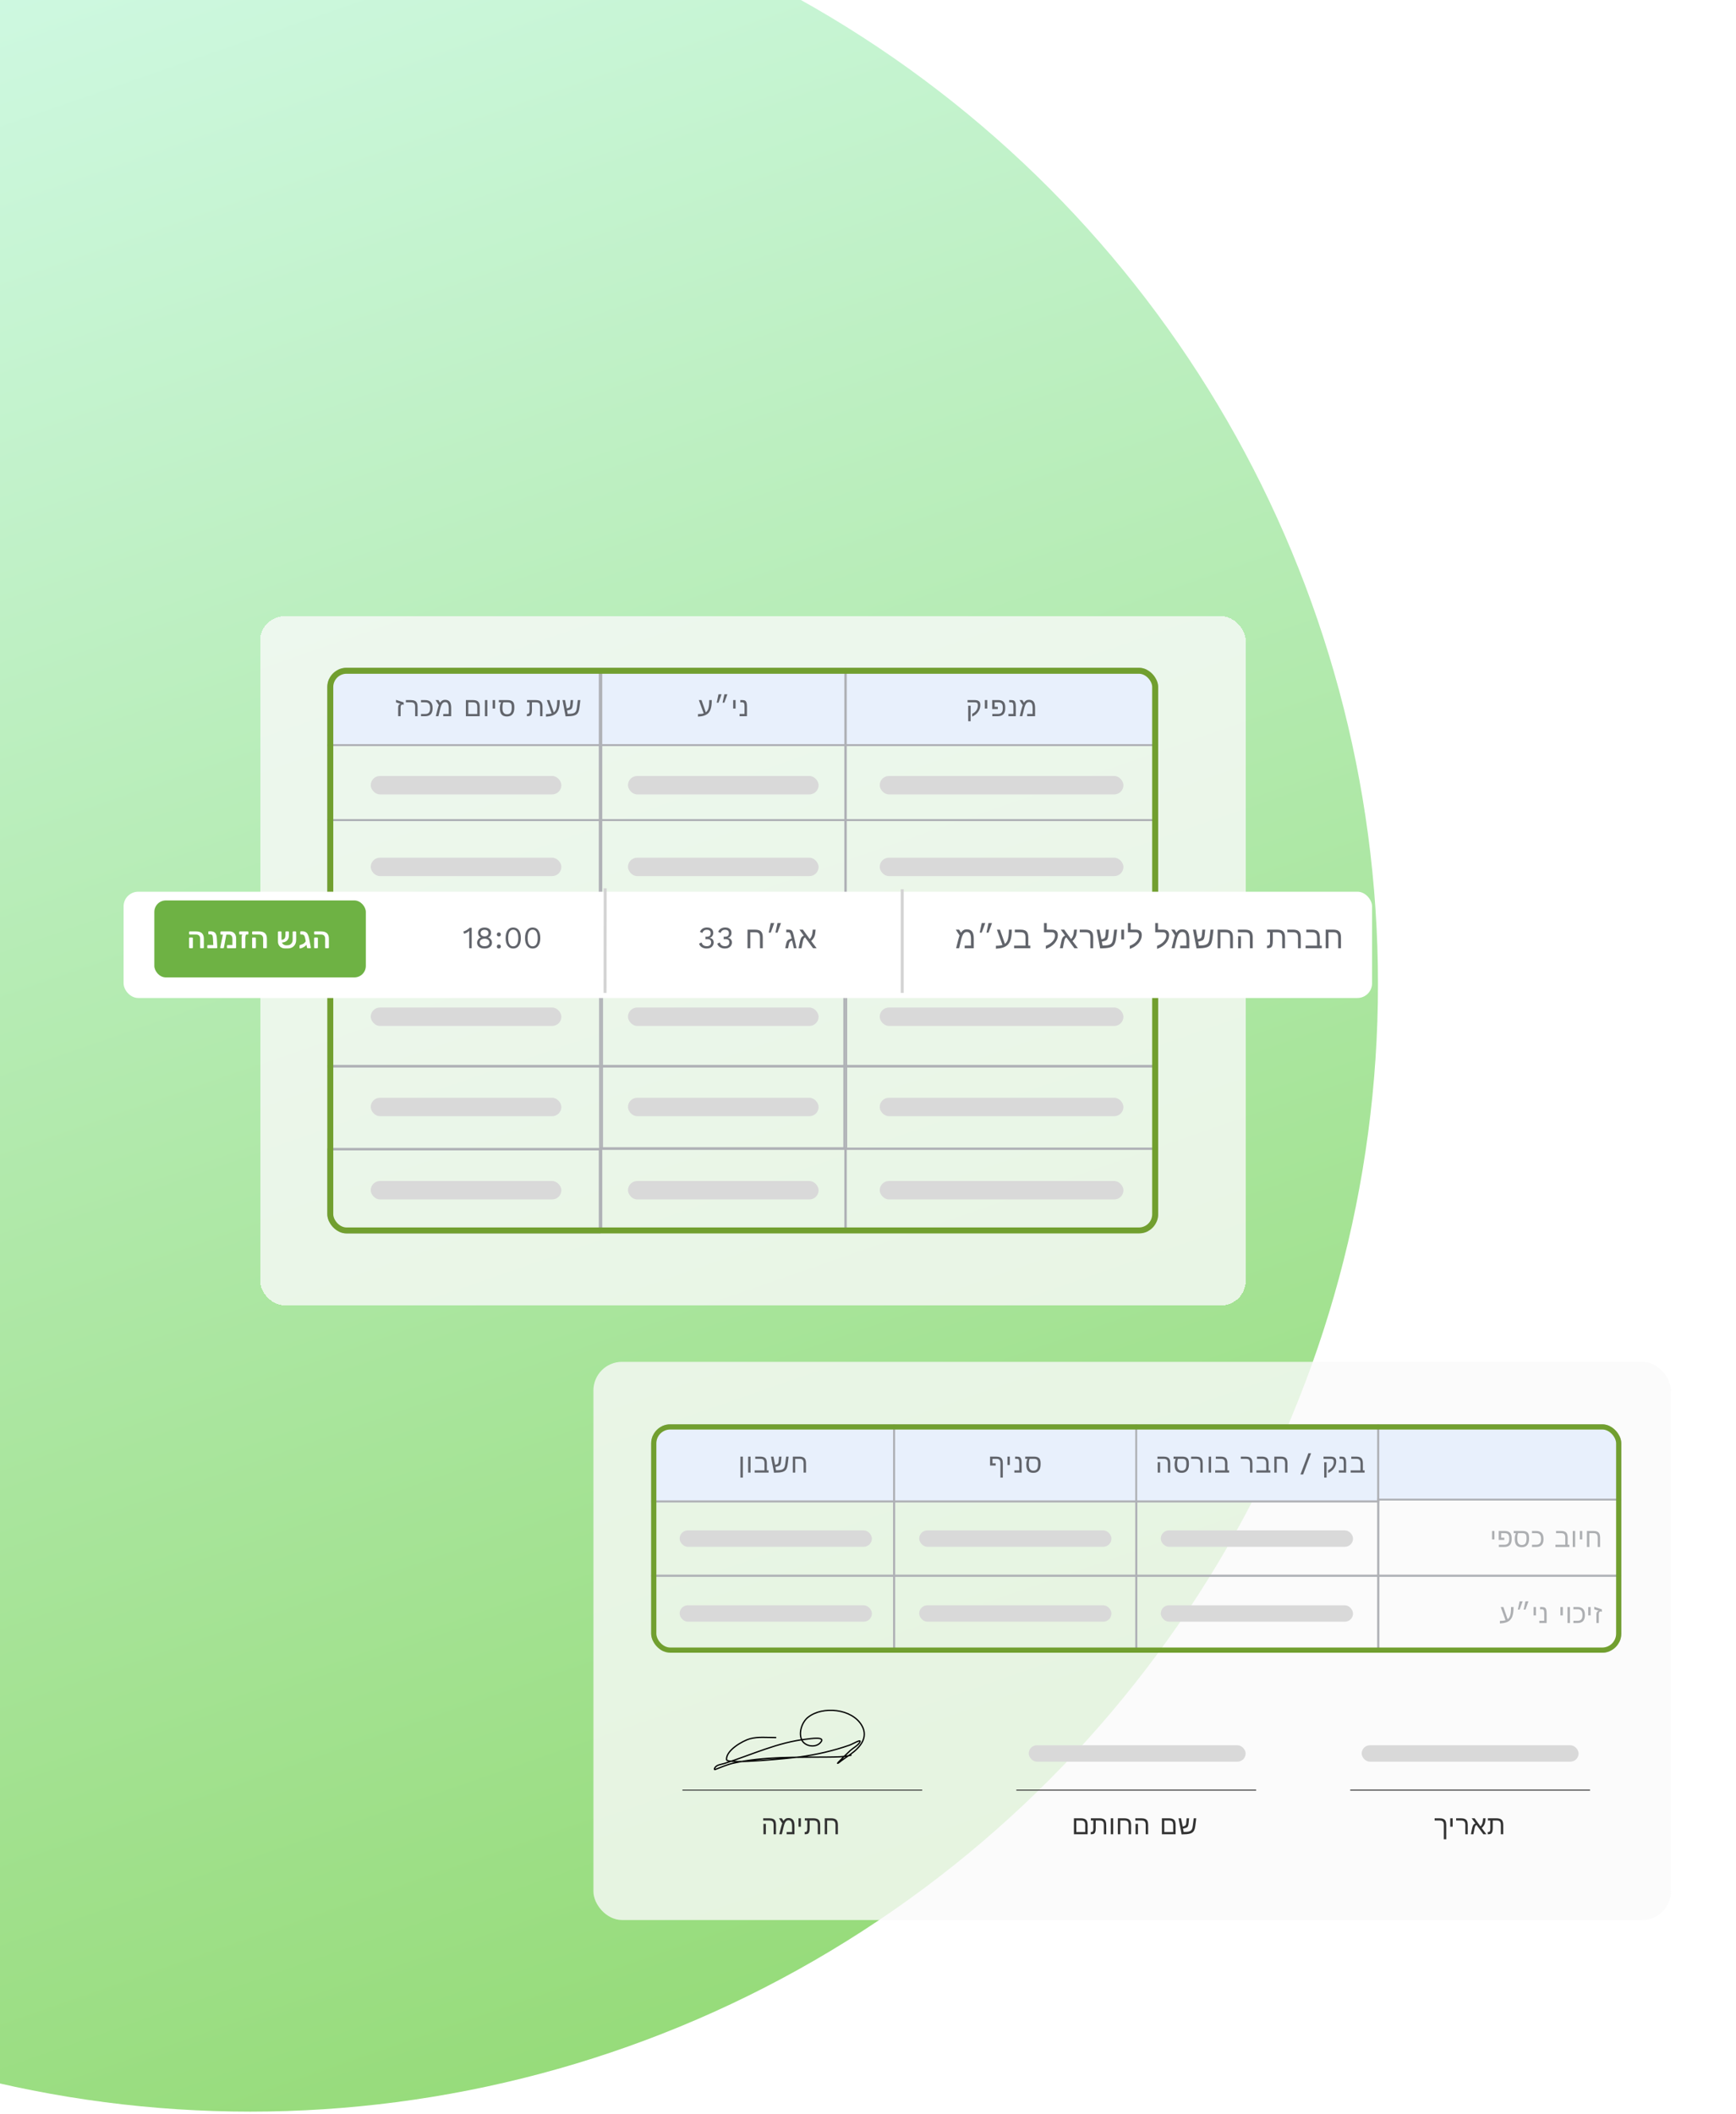 <svg width="654" height="796" viewBox="0 0 654 796" fill="none" xmlns="http://www.w3.org/2000/svg">
<ellipse cx="94.315" cy="370.551" rx="424.806" ry="424.603" fill="url(#paint0_linear_360_931)"/>
<g filter="url(#filter0_d_360_931)">
<rect x="219.654" y="508.911" width="405.898" height="210.187" rx="10.77" fill="#FAFAFA" fill-opacity="0.79"/>
<g clip-path="url(#clip0_360_931)">
<g clip-path="url(#clip1_360_931)">
<rect x="241.77" y="589.441" width="91.188" height="28.003" stroke="#AFB1B6" stroke-width="0.718"/>
<rect x="241.77" y="561.438" width="91.188" height="28.003" stroke="#AFB1B6" stroke-width="0.718"/>
<rect x="241.77" y="532.796" width="91.188" height="28.642" fill="#E8F0FC"/>
<path d="M275.947 544.595V552.507H275.044V544.595H275.947ZM278.845 544.595V550.617H277.942V544.595H278.845ZM285.646 549.783V550.617H280.389V549.783H284.09V547.078C284.09 546.476 283.967 546.051 283.722 545.802C283.48 545.553 283.059 545.429 282.46 545.429H280.62V544.595H282.47C283.373 544.595 284.02 544.788 284.409 545.174C284.798 545.56 284.993 546.198 284.993 547.088V549.783H285.646ZM291.661 550.009C291.435 550.159 291.154 550.282 290.817 550.377C290.483 550.472 290.064 550.542 289.56 550.588C289.056 550.634 288.433 550.66 287.69 550.666L286.542 544.595H287.479L288.083 547.692L288.441 547.623C288.638 547.577 288.8 547.518 288.927 547.446C289.055 547.371 289.156 547.266 289.231 547.132C289.294 547.028 289.341 546.898 289.374 546.745C289.406 546.591 289.431 546.408 289.447 546.195L289.57 544.595H290.503L290.351 546.205C290.328 546.476 290.3 546.712 290.267 546.911C290.234 547.108 290.195 547.266 290.149 547.388C290.067 547.633 289.945 547.823 289.781 547.957C289.618 548.088 289.346 548.204 288.966 548.305L288.23 548.477L288.471 549.744H288.588C289.246 549.744 289.773 549.706 290.169 549.631C290.565 549.552 290.877 549.431 291.106 549.267C291.26 549.156 291.389 549.019 291.494 548.855C291.599 548.692 291.687 548.476 291.759 548.207C291.831 547.939 291.892 547.594 291.941 547.172L292.25 544.595H293.197L292.883 547.137C292.818 547.707 292.733 548.176 292.628 548.546C292.523 548.912 292.392 549.21 292.235 549.439C292.082 549.665 291.89 549.855 291.661 550.009ZM298.825 547.078C298.825 546.483 298.704 546.059 298.462 545.807C298.223 545.555 297.802 545.429 297.2 545.429H295.679V550.617H294.775V544.595H297.21C298.113 544.595 298.759 544.788 299.149 545.174C299.538 545.56 299.733 546.198 299.733 547.088V550.617H298.825V547.078Z" fill="#61646B"/>
<rect x="241.77" y="532.796" width="91.188" height="28.642" stroke="#AFB1B6" stroke-width="0.718"/>
</g>
<g clip-path="url(#clip2_360_931)">
<rect x="332.958" y="589.441" width="91.188" height="28.003" stroke="#AFB1B6" stroke-width="0.718"/>
<rect x="332.958" y="561.438" width="91.188" height="28.003" stroke="#AFB1B6" stroke-width="0.718"/>
<rect x="332.958" y="532.796" width="91.188" height="28.642" fill="#E8F0FC"/>
<path d="M371.362 544.595C371.964 544.595 372.45 544.678 372.82 544.845C373.189 545.012 373.459 545.279 373.629 545.645C373.8 546.008 373.885 546.489 373.885 547.088V552.507H372.981V547.078C372.981 546.476 372.859 546.051 372.613 545.802C372.371 545.553 371.951 545.429 371.352 545.429H369.992V547.127H371.19V547.962H369.079V544.595H371.362ZM376.528 544.595V547.761H375.625V544.595H376.528ZM380.982 546.926V550.617H378.229V549.783H380.079V547.181C380.079 546.651 380.053 546.277 380 546.057C379.948 545.832 379.856 545.671 379.726 545.576C379.598 545.478 379.413 545.429 379.171 545.429H378.508V544.595H379.142C379.665 544.595 380.048 544.667 380.29 544.811C380.532 544.958 380.707 545.198 380.815 545.532C380.926 545.863 380.982 546.327 380.982 546.926ZM382.732 547.461C382.732 547.196 382.753 546.929 382.796 546.661C382.842 546.39 382.901 546.144 382.973 545.925C383.048 545.706 383.128 545.54 383.213 545.429H382.33V544.595H385.589C386.492 544.595 387.14 544.788 387.532 545.174C387.925 545.557 388.121 546.195 388.121 547.088V547.52C388.121 548.567 387.886 549.362 387.415 549.905C386.947 550.445 386.261 550.715 385.358 550.715C384.461 550.715 383.799 550.463 383.37 549.959C382.945 549.452 382.732 548.677 382.732 547.633V547.461ZM384.018 545.429C383.799 545.815 383.689 546.48 383.689 547.422V547.682C383.689 548.402 383.833 548.948 384.121 549.321C384.412 549.694 384.831 549.881 385.378 549.881C386.003 549.881 386.454 549.696 386.732 549.326C387.014 548.957 387.154 548.351 387.154 547.51V547.078C387.154 546.47 387.038 546.043 386.806 545.797C386.574 545.552 386.165 545.429 385.579 545.429H384.018Z" fill="#61646B"/>
<rect x="332.958" y="532.796" width="91.188" height="28.642" stroke="#AFB1B6" stroke-width="0.718"/>
</g>
<g clip-path="url(#clip3_360_931)">
<rect x="424.145" y="589.441" width="91.188" height="28.003" stroke="#AFB1B6" stroke-width="0.718"/>
<rect x="424.145" y="561.438" width="91.188" height="28.003" stroke="#AFB1B6" stroke-width="0.718"/>
<rect x="424.145" y="532.796" width="91.188" height="28.642" fill="#E8F0FC"/>
<path d="M436.963 547.088V550.617H436.055V547.078C436.055 546.476 435.933 546.051 435.687 545.802C435.445 545.553 435.025 545.429 434.426 545.429H432.139V544.595H434.441C435.043 544.595 435.529 544.68 435.898 544.85C436.268 545.017 436.538 545.284 436.708 545.65C436.878 546.013 436.963 546.493 436.963 547.088ZM433.14 546.705V550.617H432.237V546.705H433.14ZM438.605 547.461C438.605 547.196 438.627 546.929 438.669 546.661C438.715 546.39 438.774 546.144 438.846 545.925C438.921 545.706 439.001 545.54 439.086 545.429H438.203V544.595H441.462C442.365 544.595 443.013 544.788 443.406 545.174C443.798 545.557 443.995 546.195 443.995 547.088V547.52C443.995 548.567 443.759 549.362 443.288 549.905C442.82 550.445 442.134 550.715 441.231 550.715C440.335 550.715 439.672 550.463 439.243 549.959C438.818 549.452 438.605 548.677 438.605 547.633V547.461ZM439.891 545.429C439.672 545.815 439.563 546.48 439.563 547.422V547.682C439.563 548.402 439.706 548.948 439.994 549.321C440.286 549.694 440.704 549.881 441.251 549.881C441.876 549.881 442.328 549.696 442.606 549.326C442.887 548.957 443.028 548.351 443.028 547.51V547.078C443.028 546.47 442.912 546.043 442.679 545.797C442.447 545.552 442.038 545.429 441.452 545.429H439.891ZM449.195 547.088V550.617H448.287V547.078C448.287 546.483 448.166 546.059 447.924 545.807C447.685 545.555 447.264 545.429 446.662 545.429H444.822V544.595H446.672C447.274 544.595 447.76 544.68 448.13 544.85C448.5 545.017 448.77 545.284 448.94 545.65C449.11 546.013 449.195 546.493 449.195 547.088ZM452.349 544.595V550.617H451.446V544.595H452.349ZM459.149 549.783V550.617H453.892V549.783H457.593V547.078C457.593 546.476 457.471 546.051 457.225 545.802C456.983 545.553 456.563 545.429 455.964 545.429H454.123V544.595H455.974C456.877 544.595 457.523 544.788 457.912 545.174C458.302 545.56 458.496 546.198 458.496 547.088V549.783H459.149ZM467.916 547.088V550.617H467.008V547.078C467.008 546.483 466.886 546.059 466.644 545.807C466.405 545.555 465.985 545.429 465.383 545.429H463.542V544.595H465.393C465.995 544.595 466.481 544.68 466.85 544.85C467.22 545.017 467.49 545.284 467.66 545.65C467.83 546.013 467.916 546.493 467.916 547.088ZM474.667 549.783V550.617H469.41V549.783H473.111V547.078C473.111 546.476 472.988 546.051 472.743 545.802C472.501 545.553 472.08 545.429 471.481 545.429H469.641V544.595H471.491C472.394 544.595 473.041 544.788 473.43 545.174C473.819 545.56 474.014 546.198 474.014 547.088V549.783H474.667ZM480.216 547.078C480.216 546.483 480.095 546.059 479.853 545.807C479.614 545.555 479.193 545.429 478.591 545.429H477.07V550.617H476.167V544.595H478.601C479.504 544.595 480.15 544.788 480.54 545.174C480.929 545.56 481.124 546.198 481.124 547.088V550.617H480.216V547.078ZM490.014 543.329L487.019 551.321H486.013L489.009 543.329H490.014ZM499.481 546.465C499.481 547.08 499.357 547.664 499.108 548.217C498.859 548.77 498.508 549.266 498.053 549.704C497.598 550.139 497.058 550.488 496.433 550.75V549.714C497.117 549.406 497.642 548.979 498.009 548.433C498.378 547.883 498.563 547.268 498.563 546.587C498.563 546.149 498.467 545.846 498.274 545.679C498.084 545.513 497.755 545.429 497.287 545.429H494.705V544.595H497.248C498.056 544.595 498.63 544.74 498.971 545.032C499.311 545.32 499.481 545.797 499.481 546.465ZM495.859 546.705V552.507H494.956V546.705H495.859ZM503.219 546.926V550.617H500.465V549.783H502.316V547.181C502.316 546.651 502.29 546.277 502.237 546.057C502.185 545.832 502.093 545.671 501.962 545.576C501.835 545.478 501.65 545.429 501.408 545.429H500.745V544.595H501.378C501.902 544.595 502.285 544.667 502.527 544.811C502.769 544.958 502.944 545.198 503.052 545.532C503.163 545.863 503.219 546.327 503.219 546.926ZM510.181 549.783V550.617H504.925V549.783H508.625V547.078C508.625 546.476 508.503 546.051 508.257 545.802C508.015 545.553 507.595 545.429 506.996 545.429H505.155V544.595H507.006C507.909 544.595 508.555 544.788 508.944 545.174C509.334 545.56 509.529 546.198 509.529 547.088V549.783H510.181Z" fill="#61646B"/>
<rect x="424.145" y="532.796" width="91.188" height="28.642" stroke="#AFB1B6" stroke-width="0.718"/>
</g>
<g clip-path="url(#clip4_360_931)">
<path d="M561.148 606.467C562.054 606.467 562.764 606.383 563.278 606.216L561.457 601.239H562.453L564.063 605.833C564.371 605.614 564.618 605.321 564.804 604.955C564.994 604.585 565.132 604.101 565.217 603.502C565.305 602.903 565.349 602.149 565.349 601.239H566.296C566.296 602.751 566.136 603.936 565.815 604.793C565.599 605.362 565.297 605.833 564.907 606.206C564.518 606.576 564.016 606.861 563.401 607.06C562.789 607.257 562.038 607.378 561.148 607.424V606.467ZM569.721 599.089L568.582 602.206H567.91L568.582 599.089H569.721ZM571.91 599.089L570.776 602.206H570.104L570.776 599.089H571.91ZM574.736 601.239V604.405H573.833V601.239H574.736ZM578.754 603.571V607.262H576.001V606.427H577.851V603.826C577.851 603.296 577.825 602.921 577.773 602.702C577.72 602.476 577.629 602.316 577.498 602.221C577.37 602.123 577.185 602.074 576.943 602.074H576.28V601.239H576.914C577.437 601.239 577.82 601.311 578.062 601.455C578.304 601.602 578.479 601.843 578.587 602.177C578.699 602.507 578.754 602.972 578.754 603.571ZM584.862 601.239V604.405H583.959V601.239H584.862ZM587.531 601.239V607.262H586.628V601.239H587.531ZM593.169 604.336C593.169 606.287 592.246 607.262 590.401 607.262H588.835V606.427H590.42C591.045 606.427 591.507 606.254 591.804 605.907C592.102 605.56 592.251 605.04 592.251 604.346V604.155C592.251 603.458 592.101 602.938 591.8 602.594C591.502 602.247 591.042 602.074 590.42 602.074H588.835V601.239H590.401C592.246 601.239 593.169 602.214 593.169 604.165V604.336ZM595.332 601.239V604.405H594.429V601.239H595.332ZM598.408 603.934V607.262H597.505V603.973C597.505 603.626 597.57 603.345 597.701 603.129C597.835 602.913 598.061 602.753 598.379 602.648L596.7 602.083V601.151L599.557 602.113V603.05L599.022 602.869C598.822 602.977 598.688 603.072 598.619 603.153C598.478 603.317 598.408 603.577 598.408 603.934Z" fill="#61646B" fill-opacity="0.5"/>
<rect x="515.333" y="589.441" width="91.188" height="28.642" stroke="#AFB1B6" stroke-width="0.718"/>
<path d="M559.09 572.597V575.763H558.187V572.597H559.09ZM564.664 575.272C564.664 574.654 564.528 574.192 564.257 573.888C563.985 573.584 563.558 573.432 562.976 573.432H561.621V575.13H562.814V575.964H560.703V572.597H562.985C563.862 572.597 564.513 572.816 564.939 573.255C565.368 573.69 565.582 574.369 565.582 575.292V575.694C565.582 577.645 564.659 578.62 562.814 578.62H560.757V577.785H562.838C563.46 577.785 563.92 577.613 564.217 577.27C564.515 576.923 564.664 576.401 564.664 575.704V575.272ZM566.749 575.464C566.749 575.199 566.77 574.932 566.812 574.664C566.858 574.392 566.917 574.147 566.989 573.927C567.064 573.708 567.144 573.543 567.23 573.432H566.346V572.597H569.605C570.508 572.597 571.156 572.79 571.549 573.176C571.942 573.559 572.138 574.197 572.138 575.091V575.523C572.138 576.57 571.902 577.365 571.431 577.908C570.963 578.448 570.278 578.718 569.374 578.718C568.478 578.718 567.815 578.466 567.387 577.962C566.961 577.455 566.749 576.679 566.749 575.635V575.464ZM568.035 573.432C567.815 573.818 567.706 574.482 567.706 575.424V575.684C567.706 576.404 567.85 576.951 568.138 577.324C568.429 577.697 568.848 577.883 569.394 577.883C570.019 577.883 570.471 577.699 570.749 577.329C571.03 576.959 571.171 576.354 571.171 575.513V575.081C571.171 574.472 571.055 574.045 570.822 573.8C570.59 573.554 570.181 573.432 569.595 573.432H568.035ZM577.575 575.694C577.575 577.645 576.652 578.62 574.807 578.62H573.241V577.785H574.826C575.451 577.785 575.913 577.612 576.21 577.265C576.508 576.918 576.657 576.398 576.657 575.704V575.513C576.657 574.816 576.506 574.295 576.205 573.952C575.908 573.605 575.448 573.432 574.826 573.432H573.241V572.597H574.807C576.652 572.597 577.575 573.572 577.575 575.523V575.694ZM587.33 577.785V578.62H582.073V577.785H585.774V575.081C585.774 574.479 585.651 574.053 585.405 573.805C585.163 573.556 584.743 573.432 584.144 573.432H582.303V572.597H584.154C585.057 572.597 585.703 572.79 586.093 573.176C586.482 573.562 586.677 574.201 586.677 575.091V577.785H587.33ZM589.502 572.597V578.62H588.599V572.597H589.502ZM592.171 572.597V575.763H591.268V572.597H592.171ZM597.986 575.081C597.986 574.485 597.865 574.061 597.623 573.81C597.384 573.558 596.963 573.432 596.361 573.432H594.84V578.62H593.937V572.597H596.371C597.274 572.597 597.92 572.79 598.31 573.176C598.699 573.562 598.894 574.201 598.894 575.091V578.62H597.986V575.081Z" fill="#61646B" fill-opacity="0.5"/>
<rect x="515.333" y="560.798" width="91.188" height="28.642" stroke="#AFB1B6" stroke-width="0.718"/>
<rect x="515.333" y="532.796" width="91.188" height="28.003" fill="#E8F0FC"/>
<rect x="515.333" y="532.796" width="91.188" height="28.003" stroke="#AFB1B6" stroke-width="0.718"/>
</g>
</g>
<rect x="242.387" y="533.413" width="363.515" height="84.052" rx="6.204" stroke="#719F2F" stroke-width="1.953"/>
<rect x="433.395" y="572.376" width="72.426" height="6.178" rx="3.089" fill="#D9D9D9"/>
<rect x="342.383" y="572.376" width="72.426" height="6.178" rx="3.089" fill="#D9D9D9"/>
<rect x="252.137" y="572.376" width="72.426" height="6.178" rx="3.089" fill="#D9D9D9"/>
<rect x="433.395" y="600.583" width="72.426" height="6.178" rx="3.089" fill="#D9D9D9"/>
<rect x="509.079" y="653.293" width="81.712" height="6.178" rx="3.089" fill="#D9D9D9"/>
<rect x="383.648" y="653.293" width="81.712" height="6.178" rx="3.089" fill="#D9D9D9"/>
<rect x="342.383" y="600.583" width="72.426" height="6.178" rx="3.089" fill="#D9D9D9"/>
<rect x="252.137" y="600.583" width="72.426" height="6.178" rx="3.089" fill="#D9D9D9"/>
<path d="M504.768 670.181H595.1" stroke="#323232" stroke-width="0.359"/>
<path d="M540.935 683.282V688.701H540.027V683.273C540.027 682.677 539.906 682.253 539.664 682.001C539.425 681.749 539.005 681.623 538.402 681.623H536.562V680.789H538.412C539.014 680.789 539.5 680.874 539.87 681.044C540.24 681.211 540.51 681.478 540.68 681.844C540.85 682.208 540.935 682.687 540.935 683.282ZM543.349 680.789V683.955H542.445V680.789H543.349ZM549.031 683.282V686.812H548.123V683.273C548.123 682.677 548.002 682.253 547.76 682.001C547.521 681.749 547.1 681.623 546.498 681.623H544.658V680.789H546.508C547.11 680.789 547.596 680.874 547.966 681.044C548.336 681.211 548.605 681.478 548.776 681.844C548.946 682.208 549.031 682.687 549.031 683.282ZM551.562 684.833L551.169 686.812H550.217L550.63 684.853C550.747 684.29 550.855 683.894 550.953 683.665C551.052 683.433 551.174 683.245 551.322 683.101C551.472 682.957 551.673 682.834 551.925 682.733L550.507 680.789H551.621L553.835 683.837C554.08 683.608 554.275 683.332 554.419 683.008C554.566 682.68 554.662 682.306 554.708 681.884L554.821 680.789H555.754L555.641 681.864C555.605 682.224 555.539 682.54 555.445 682.811C555.379 682.998 555.301 683.176 555.209 683.346C555.117 683.513 555 683.687 554.856 683.867C554.715 684.047 554.532 684.248 554.306 684.47L556.078 686.812H554.929L552.338 683.292C552.076 683.42 551.889 683.641 551.778 683.955C551.745 684.037 551.711 684.151 551.675 684.298C551.642 684.446 551.605 684.624 551.562 684.833ZM558.29 685.879C558.179 686.209 558.002 686.448 557.76 686.596C557.518 686.74 557.136 686.812 556.616 686.812H556.562V685.977H556.646C556.871 685.977 557.051 685.935 557.186 685.849C557.316 685.764 557.41 685.635 557.465 685.462C557.521 685.285 557.549 685.018 557.549 684.662V681.623H556.616V680.789H559.87C560.773 680.789 561.421 680.982 561.814 681.368C562.207 681.751 562.403 682.389 562.403 683.282V686.812H561.5V683.273C561.5 682.671 561.377 682.245 561.132 681.996C560.89 681.748 560.466 681.623 559.861 681.623H558.452V684.48C558.452 685.082 558.398 685.548 558.29 685.879Z" fill="#323232"/>
<path d="M378.979 670.181H469.31" stroke="#323232" stroke-width="0.359"/>
<path d="M405.833 683.282V686.812H400.674V680.789H403.31C404.213 680.789 404.859 680.982 405.248 681.368C405.638 681.754 405.833 682.392 405.833 683.282ZM401.577 685.977H404.924V683.273C404.924 682.677 404.803 682.253 404.561 682.001C404.322 681.749 403.902 681.623 403.3 681.623H401.577V685.977ZM408.727 685.879C408.616 686.209 408.439 686.448 408.197 686.596C407.955 686.74 407.573 686.812 407.053 686.812H406.999V685.977H407.083C407.308 685.977 407.488 685.935 407.623 685.849C407.753 685.764 407.847 685.635 407.902 685.462C407.958 685.285 407.986 685.018 407.986 684.662V681.623H407.053V680.789H410.307C411.211 680.789 411.858 680.982 412.251 681.368C412.644 681.751 412.84 682.389 412.84 683.282V686.812H411.937V683.273C411.937 682.671 411.814 682.245 411.569 681.996C411.327 681.748 410.903 681.623 410.298 681.623H408.889V684.48C408.889 685.082 408.835 685.548 408.727 685.879ZM415.465 680.789V686.812H414.561V680.789H415.465ZM421.279 683.273C421.279 682.677 421.158 682.253 420.916 682.001C420.677 681.749 420.257 681.623 419.655 681.623H418.133V686.812H417.23V680.789H419.665C420.568 680.789 421.214 680.982 421.603 681.368C421.993 681.754 422.187 682.392 422.187 683.282V686.812H421.279V683.273ZM428.621 683.282V686.812H427.713V683.273C427.713 682.671 427.59 682.245 427.345 681.996C427.102 681.748 426.682 681.623 426.083 681.623H423.796V680.789H426.098C426.7 680.789 427.186 680.874 427.556 681.044C427.925 681.211 428.195 681.478 428.366 681.844C428.536 682.208 428.621 682.687 428.621 683.282ZM424.797 682.9V686.812H423.894V682.9H424.797ZM438.974 683.282V686.812H433.816V680.789H436.451C437.355 680.789 438.001 680.982 438.39 681.368C438.78 681.754 438.974 682.392 438.974 683.282ZM434.719 685.977H438.066V683.273C438.066 682.677 437.945 682.253 437.703 682.001C437.464 681.749 437.044 681.623 436.442 681.623H434.719V685.977ZM445.211 686.203C444.985 686.353 444.704 686.476 444.367 686.571C444.033 686.666 443.614 686.736 443.111 686.782C442.607 686.828 441.983 686.854 441.24 686.861L440.092 680.789H441.029L441.633 683.886L441.991 683.817C442.188 683.772 442.35 683.713 442.477 683.641C442.605 683.566 442.706 683.461 442.782 683.327C442.844 683.222 442.891 683.093 442.924 682.939C442.957 682.785 442.981 682.602 442.998 682.389L443.12 680.789H444.053L443.901 682.399C443.878 682.671 443.85 682.906 443.817 683.106C443.785 683.302 443.745 683.461 443.7 683.582C443.618 683.827 443.495 684.017 443.331 684.151C443.168 684.282 442.896 684.398 442.517 684.5L441.78 684.672L442.021 685.938H442.139C442.796 685.938 443.323 685.9 443.719 685.825C444.115 685.746 444.428 685.625 444.657 685.462C444.81 685.35 444.94 685.213 445.044 685.049C445.149 684.886 445.237 684.67 445.309 684.402C445.381 684.133 445.442 683.788 445.491 683.366L445.8 680.789H446.748L446.433 683.332C446.368 683.901 446.283 684.37 446.178 684.74C446.074 685.107 445.943 685.404 445.786 685.634C445.632 685.859 445.44 686.049 445.211 686.203Z" fill="#323232"/>
<path d="M253.189 670.181H343.52" stroke="#323232" stroke-width="0.359"/>
<path d="M288.438 683.282V686.812H287.53V683.273C287.53 682.671 287.408 682.245 287.162 681.996C286.92 681.748 286.5 681.623 285.901 681.623H283.614V680.789H285.916C286.518 680.789 287.004 680.874 287.373 681.044C287.743 681.211 288.013 681.478 288.183 681.844C288.353 682.208 288.438 682.687 288.438 683.282ZM284.615 682.9V686.812H283.712V682.9H284.615ZM293.115 680.691C293.906 680.691 294.484 680.933 294.847 681.417C295.214 681.898 295.397 682.664 295.397 683.714V686.812H292.442V685.977H294.484V683.827C294.484 683.026 294.381 682.443 294.175 682.08C293.969 681.717 293.619 681.535 293.124 681.535C292.683 681.535 292.319 681.735 292.035 682.134C291.747 682.54 291.483 683.245 291.245 684.249L290.631 686.812H289.659L290.332 684.176C290.407 683.868 290.484 683.59 290.562 683.341C290.641 683.093 290.718 682.872 290.793 682.679L289.566 680.789H290.631L291.245 681.785C291.5 681.399 291.773 681.121 292.064 680.951C292.355 680.778 292.706 680.691 293.115 680.691ZM297.815 680.789V683.955H296.912V680.789H297.815ZM300.96 685.879C300.849 686.209 300.672 686.448 300.43 686.596C300.188 686.74 299.807 686.812 299.286 686.812H299.232V685.977H299.316C299.542 685.977 299.722 685.935 299.856 685.849C299.987 685.764 300.08 685.635 300.135 685.462C300.191 685.285 300.219 685.018 300.219 684.662V681.623H299.286V680.789H302.541C303.444 680.789 304.092 680.982 304.484 681.368C304.877 681.751 305.073 682.389 305.073 683.282V686.812H304.17V683.273C304.17 682.671 304.047 682.245 303.802 681.996C303.56 681.748 303.136 681.623 302.531 681.623H301.122V684.48C301.122 685.082 301.068 685.548 300.96 685.879ZM310.844 683.273C310.844 682.677 310.723 682.253 310.481 682.001C310.242 681.749 309.821 681.623 309.219 681.623H307.698V686.812H306.795V680.789H309.229C310.132 680.789 310.778 680.982 311.168 681.368C311.557 681.754 311.752 682.392 311.752 683.282V686.812H310.844V683.273Z" fill="#323232"/>
</g>
<path d="M292.247 654.3C289.05 654.3 285.57 653.892 282.472 654.766C279.815 655.516 273.446 659.098 273.706 662.618C273.853 664.603 299.478 661.839 301.304 661.588C307.682 660.71 313.959 659.278 320.039 657.157C321.332 656.706 324.521 654.701 323.965 655.952C323.431 657.153 321.249 658.335 320.311 659.197C318.776 660.609 317.295 662.094 315.841 663.59C315.271 664.177 315.638 664.052 316.094 663.687C317.479 662.579 318.963 661.624 320.409 660.597C323.886 658.124 327.313 654.342 324.665 649.752C320.99 643.382 309.886 642.283 304.375 646.681C302.132 648.471 300.683 652.615 302.12 655.33C303.32 657.596 307.029 658.202 308.884 656.399C311.754 653.608 305.025 654.773 303.967 654.883C293.187 656.001 283.184 660.787 272.948 664.037C271.722 664.426 269.83 664.509 269.236 665.844C269.136 666.07 269.053 666.468 269.411 666.33C271.69 665.453 273.894 664.478 276.291 663.939C287.791 661.354 300.212 661.779 311.954 661.646C314.783 661.614 317.829 661.635 320.584 660.946" stroke="black" stroke-width="0.488" stroke-linecap="round"/>
<g filter="url(#filter1_d_360_931)">
<rect x="94.153" y="228.19" width="371.307" height="259.541" rx="9.287" fill="#FAFAFA" fill-opacity="0.79" shape-rendering="crispEdges"/>
</g>
<g clip-path="url(#clip5_360_931)">
<g clip-path="url(#clip6_360_931)">
<rect x="123.669" y="308.797" width="102.276" height="28.224" stroke="#AFB1B6" stroke-width="0.724"/>
<rect x="123.669" y="280.573" width="102.276" height="28.224" stroke="#AFB1B6" stroke-width="0.724"/>
<rect x="123.669" y="251.822" width="102.276" height="28.75" fill="#E8F0FC"/>
<path d="M150.913 266.343V269.697H150.002V266.383C150.002 266.033 150.068 265.749 150.2 265.532C150.335 265.314 150.563 265.152 150.883 265.047L149.191 264.478V263.538L152.07 264.508V265.453L151.531 265.27C151.33 265.378 151.194 265.474 151.125 265.556C150.983 265.721 150.913 265.984 150.913 266.343ZM157.312 266.14V269.697H156.396V266.13C156.396 265.53 156.274 265.103 156.03 264.849C155.79 264.595 155.366 264.468 154.759 264.468H152.904V263.627H154.769C155.376 263.627 155.866 263.713 156.238 263.884C156.611 264.053 156.883 264.321 157.054 264.691C157.226 265.057 157.312 265.54 157.312 266.14ZM162.969 266.749C162.969 268.714 162.039 269.697 160.179 269.697H158.601V268.856H160.198C160.828 268.856 161.293 268.681 161.594 268.332C161.894 267.982 162.044 267.458 162.044 266.759V266.566C162.044 265.863 161.892 265.339 161.589 264.993C161.288 264.643 160.825 264.468 160.198 264.468H158.601V263.627H160.179C162.039 263.627 162.969 264.61 162.969 266.576V266.749ZM167.666 263.528C168.464 263.528 169.047 263.772 169.413 264.26C169.782 264.745 169.967 265.517 169.967 266.576V269.697H166.988V268.856H169.047V266.689C169.047 265.881 168.943 265.294 168.735 264.928C168.527 264.562 168.174 264.379 167.676 264.379C167.231 264.379 166.865 264.58 166.578 264.983C166.288 265.392 166.022 266.102 165.781 267.115L165.163 269.697H164.183L164.861 267.041C164.937 266.731 165.015 266.45 165.094 266.2C165.173 265.949 165.25 265.726 165.326 265.532L164.089 263.627H165.163L165.781 264.631C166.039 264.242 166.314 263.962 166.608 263.79C166.901 263.616 167.254 263.528 167.666 263.528ZM180.717 266.14V269.697H175.518V263.627H178.174C179.084 263.627 179.736 263.822 180.128 264.211C180.521 264.6 180.717 265.243 180.717 266.14ZM176.428 268.856H179.802V266.13C179.802 265.53 179.68 265.103 179.436 264.849C179.195 264.595 178.771 264.468 178.164 264.468H176.428V268.856ZM183.594 263.627V269.697H182.684V263.627H183.594ZM186.515 263.627V266.818H185.605V263.627H186.515ZM188.323 266.516C188.323 266.249 188.345 265.98 188.388 265.71C188.434 265.436 188.493 265.189 188.566 264.968C188.642 264.747 188.723 264.58 188.808 264.468H187.918V263.627H191.203C192.113 263.627 192.766 263.822 193.162 264.211C193.558 264.597 193.755 265.24 193.755 266.14V266.576C193.755 267.631 193.518 268.432 193.043 268.98C192.571 269.524 191.88 269.796 190.97 269.796C190.066 269.796 189.399 269.542 188.967 269.034C188.538 268.523 188.323 267.741 188.323 266.689V266.516ZM189.62 264.468C189.399 264.857 189.288 265.527 189.288 266.477V266.739C189.288 267.464 189.433 268.015 189.723 268.391C190.017 268.767 190.439 268.955 190.99 268.955C191.62 268.955 192.075 268.769 192.355 268.396C192.639 268.023 192.781 267.413 192.781 266.566V266.13C192.781 265.517 192.664 265.087 192.43 264.839C192.195 264.592 191.783 264.468 191.193 264.468H189.62ZM200.231 268.757C200.119 269.09 199.941 269.331 199.697 269.48C199.453 269.625 199.069 269.697 198.544 269.697H198.49V268.856H198.574C198.802 268.856 198.983 268.813 199.118 268.728C199.25 268.642 199.344 268.512 199.4 268.337C199.456 268.159 199.484 267.89 199.484 267.53V264.468H198.544V263.627H201.824C202.735 263.627 203.388 263.822 203.783 264.211C204.179 264.597 204.377 265.24 204.377 266.14V269.697H203.467V266.13C203.467 265.524 203.343 265.095 203.096 264.844C202.852 264.593 202.425 264.468 201.814 264.468H200.395V267.347C200.395 267.954 200.34 268.424 200.231 268.757ZM205.686 268.896C206.599 268.896 207.315 268.812 207.833 268.644L205.997 263.627H207.002L208.624 268.258C208.934 268.037 209.183 267.741 209.371 267.372C209.563 266.999 209.701 266.511 209.787 265.908C209.876 265.304 209.92 264.544 209.92 263.627H210.875C210.875 265.151 210.714 266.345 210.39 267.209C210.173 267.783 209.868 268.258 209.475 268.634C209.083 269.006 208.576 269.293 207.956 269.494C207.34 269.692 206.583 269.814 205.686 269.861V268.896ZM217.082 269.084C216.854 269.236 216.57 269.359 216.231 269.455C215.894 269.551 215.472 269.621 214.964 269.668C214.456 269.714 213.828 269.74 213.079 269.747L211.922 263.627H212.867L213.475 266.749L213.836 266.68C214.034 266.633 214.197 266.574 214.326 266.501C214.455 266.426 214.557 266.32 214.633 266.185C214.695 266.079 214.743 265.949 214.776 265.794C214.809 265.639 214.834 265.454 214.85 265.24L214.974 263.627H215.914L215.761 265.25C215.738 265.524 215.71 265.761 215.677 265.962C215.644 266.16 215.604 266.32 215.558 266.442C215.475 266.689 215.352 266.881 215.187 267.016C215.022 267.148 214.748 267.265 214.366 267.367L213.623 267.54L213.866 268.817H213.985C214.648 268.817 215.179 268.779 215.578 268.703C215.977 268.624 216.292 268.502 216.522 268.337C216.678 268.225 216.808 268.086 216.913 267.921C217.019 267.756 217.108 267.539 217.18 267.268C217.253 266.998 217.314 266.65 217.364 266.224L217.675 263.627H218.63L218.313 266.19C218.247 266.764 218.162 267.237 218.056 267.61C217.951 267.979 217.819 268.279 217.66 268.51C217.505 268.738 217.312 268.929 217.082 269.084Z" fill="#61646B"/>
<rect x="123.669" y="251.822" width="102.276" height="28.75" stroke="#AFB1B6" stroke-width="0.724"/>
</g>
<g clip-path="url(#clip7_360_931)">
<rect x="226.528" y="308.787" width="91.91" height="28.224" stroke="#AFB1B6" stroke-width="0.724"/>
<rect x="226.528" y="280.563" width="91.91" height="28.224" stroke="#AFB1B6" stroke-width="0.724"/>
<rect x="226.528" y="251.812" width="91.91" height="28.75" fill="#E8F0FC"/>
<path d="M262.956 268.886C263.869 268.886 264.585 268.801 265.103 268.633L263.268 263.617H264.272L265.894 268.247C266.204 268.026 266.453 267.731 266.641 267.362C266.833 266.989 266.971 266.501 267.057 265.897C267.146 265.294 267.191 264.534 267.191 263.617H268.145C268.145 265.141 267.984 266.334 267.661 267.199C267.443 267.772 267.138 268.247 266.745 268.623C266.353 268.996 265.847 269.283 265.227 269.484C264.61 269.682 263.853 269.804 262.956 269.85V268.886ZM271.829 261.45L270.681 264.591H270.003L270.681 261.45H271.829ZM274.035 261.45L272.892 264.591H272.215L272.892 261.45H274.035ZM277.115 263.617V266.808H276.204V263.617H277.115ZM281.397 265.967V269.687H278.621V268.846H280.486V266.224C280.486 265.69 280.46 265.312 280.407 265.091C280.354 264.864 280.262 264.702 280.13 264.606C280.001 264.507 279.815 264.458 279.571 264.458H278.903V263.617H279.541C280.069 263.617 280.455 263.689 280.699 263.835C280.943 263.983 281.12 264.225 281.228 264.562C281.341 264.895 281.397 265.363 281.397 265.967Z" fill="#61646B"/>
<rect x="226.528" y="251.812" width="91.91" height="28.75" stroke="#AFB1B6" stroke-width="0.724"/>
</g>
<g clip-path="url(#clip8_360_931)">
<rect x="318.642" y="308.787" width="117.366" height="28.224" stroke="#AFB1B6" stroke-width="0.724"/>
<rect x="318.642" y="280.563" width="117.366" height="28.224" stroke="#AFB1B6" stroke-width="0.724"/>
<rect x="318.642" y="251.812" width="117.366" height="28.75" fill="#E8F0FC"/>
<path d="M369.315 265.502C369.315 266.122 369.189 266.71 368.939 267.268C368.688 267.825 368.334 268.325 367.875 268.767C367.417 269.205 366.873 269.557 366.243 269.821V268.777C366.932 268.467 367.461 268.036 367.831 267.486C368.203 266.931 368.39 266.311 368.39 265.625C368.39 265.183 368.292 264.878 368.098 264.71C367.906 264.542 367.575 264.458 367.103 264.458H364.501V263.617H367.064C367.878 263.617 368.457 263.764 368.8 264.057C369.143 264.347 369.315 264.829 369.315 265.502ZM365.664 265.744V271.592H364.753V265.744H365.664ZM371.929 263.617V266.808H371.019V263.617H371.929ZM377.779 266.313C377.779 265.69 377.643 265.225 377.369 264.918C377.095 264.611 376.665 264.458 376.078 264.458H374.712V266.17H375.914V267.011H373.787V263.617H376.088C376.971 263.617 377.628 263.838 378.057 264.28C378.489 264.718 378.705 265.403 378.705 266.333V266.739C378.705 268.704 377.775 269.687 375.914 269.687H373.842V268.846H375.939C376.566 268.846 377.029 268.673 377.329 268.327C377.629 267.977 377.779 267.451 377.779 266.748V266.313ZM382.685 265.967V269.687H379.909V268.846H381.774V266.224C381.774 265.69 381.748 265.312 381.695 265.091C381.642 264.864 381.55 264.702 381.418 264.606C381.29 264.507 381.103 264.458 380.859 264.458H380.191V263.617H380.829C381.357 263.617 381.743 263.689 381.987 263.835C382.231 263.983 382.408 264.225 382.516 264.562C382.629 264.895 382.685 265.363 382.685 265.967ZM387.639 263.518C388.437 263.518 389.02 263.762 389.386 264.25C389.755 264.735 389.94 265.507 389.94 266.565V269.687H386.962V268.846H389.02V266.679C389.02 265.871 388.916 265.284 388.708 264.918C388.5 264.552 388.147 264.369 387.649 264.369C387.204 264.369 386.838 264.57 386.551 264.972C386.261 265.381 385.995 266.092 385.754 267.105L385.136 269.687H384.157L384.834 267.03C384.91 266.72 384.988 266.44 385.067 266.189C385.146 265.939 385.223 265.716 385.299 265.522L384.063 263.617H385.136L385.754 264.621C386.012 264.232 386.287 263.952 386.581 263.78C386.874 263.605 387.227 263.518 387.639 263.518Z" fill="#61646B"/>
<rect x="318.642" y="251.812" width="117.366" height="28.75" stroke="#AFB1B6" stroke-width="0.724"/>
</g>
<path d="M333.794 350.794C334.592 350.794 335.174 351.038 335.54 351.526C335.909 352.011 336.094 352.783 336.094 353.841V356.963H333.116V356.122H335.174V353.955C335.174 353.147 335.07 352.56 334.862 352.194C334.655 351.828 334.302 351.645 333.804 351.645C333.358 351.645 332.992 351.846 332.705 352.248C332.415 352.657 332.15 353.368 331.909 354.38L331.29 356.963H330.311L330.989 354.306C331.065 353.996 331.142 353.716 331.221 353.465C331.3 353.215 331.378 352.992 331.454 352.797L330.217 350.893H331.29L331.909 351.897C332.166 351.508 332.441 351.227 332.735 351.056C333.029 350.881 333.381 350.794 333.794 350.794ZM339.857 348.726L338.71 351.867H338.032L338.71 348.726H339.857ZM342.064 348.726L340.921 351.867H340.243L340.921 348.726H342.064ZM343.344 356.161C344.257 356.161 344.973 356.077 345.491 355.909L343.655 350.893H344.66L346.282 355.523C346.592 355.302 346.841 355.007 347.029 354.638C347.221 354.265 347.359 353.777 347.445 353.173C347.534 352.57 347.578 351.81 347.578 350.893H348.533C348.533 352.416 348.372 353.61 348.048 354.474C347.831 355.048 347.526 355.523 347.133 355.899C346.741 356.272 346.235 356.559 345.614 356.76C344.998 356.958 344.241 357.08 343.344 357.126V356.161ZM354.592 356.122V356.963H349.294V356.122H353.024V353.396C353.024 352.789 352.9 352.36 352.653 352.11C352.409 351.859 351.985 351.734 351.381 351.734H349.526V350.893H351.391C352.302 350.893 352.953 351.087 353.345 351.476C353.738 351.866 353.934 352.509 353.934 353.406V356.122H354.592ZM361.99 357.062C361.149 357.062 360.531 356.851 360.135 356.429C359.739 356.003 359.541 355.35 359.541 354.47V350.893H360.452V354.44C360.452 355.053 360.572 355.502 360.813 355.785C361.057 356.069 361.454 356.211 362.005 356.211C362.437 356.211 362.788 356.124 363.059 355.949C363.329 355.774 363.527 355.499 363.652 355.123C363.781 354.743 363.845 354.245 363.845 353.629C363.845 352.943 363.773 352.441 363.628 352.125C363.482 351.805 363.235 351.645 362.886 351.645C362.549 351.645 362.224 351.752 361.911 351.966V351.096C362.165 350.894 362.519 350.794 362.975 350.794C363.651 350.794 364.124 351.016 364.394 351.462C364.665 351.904 364.8 352.626 364.8 353.629C364.8 354.813 364.574 355.682 364.122 356.236C363.67 356.786 362.96 357.062 361.99 357.062ZM370.107 353.589C370.107 352.966 369.97 352.501 369.696 352.194C369.423 351.887 368.992 351.734 368.405 351.734H367.04V353.445H368.242V354.286H366.115V350.893H368.415C369.299 350.893 369.955 351.114 370.384 351.556C370.816 351.994 371.032 352.679 371.032 353.609V354.014C371.032 355.98 370.102 356.963 368.242 356.963H366.169V356.122H368.267C368.893 356.122 369.357 355.949 369.657 355.602C369.957 355.253 370.107 354.727 370.107 354.024V353.589ZM374.78 353.243V356.963H372.005V356.122H373.87V353.5C373.87 352.966 373.844 352.588 373.791 352.367C373.738 352.139 373.646 351.978 373.514 351.882C373.385 351.783 373.199 351.734 372.955 351.734H372.287V350.893H372.925C373.453 350.893 373.839 350.965 374.083 351.11C374.327 351.259 374.503 351.501 374.612 351.838C374.724 352.171 374.78 352.639 374.78 353.243ZM376.609 356.161C377.243 355.927 377.784 355.63 378.232 355.271C378.684 354.915 379.027 354.526 379.261 354.103C379.499 353.681 379.617 353.253 379.617 352.817C379.617 352.095 379.231 351.734 378.46 351.734H376.001V348.726H376.911V350.893H378.554C379.876 350.893 380.538 351.481 380.538 352.659C380.538 353.266 380.392 353.848 380.102 354.405C379.812 354.963 379.403 355.464 378.875 355.909C378.249 356.443 377.493 356.869 376.609 357.186V356.161ZM390.018 352.778C390.018 353.398 389.893 353.986 389.642 354.544C389.392 355.101 389.037 355.601 388.579 356.043C388.12 356.481 387.576 356.833 386.946 357.096V356.053C387.635 355.743 388.165 355.312 388.534 354.761C388.907 354.207 389.093 353.587 389.093 352.901C389.093 352.459 388.996 352.154 388.801 351.986C388.61 351.818 388.279 351.734 387.807 351.734H385.205V350.893H387.767C388.582 350.893 389.161 351.039 389.504 351.333C389.847 351.623 390.018 352.105 390.018 352.778ZM386.367 353.02V358.868H385.457V353.02H386.367ZM392.401 350.893V356.963H391.491V350.893H392.401ZM398.742 352.778C398.742 353.398 398.617 353.986 398.366 354.544C398.115 355.101 397.761 355.601 397.302 356.043C396.844 356.481 396.3 356.833 395.67 357.096V356.053C396.359 355.743 396.889 355.312 397.258 354.761C397.631 354.207 397.817 353.587 397.817 352.901C397.817 352.459 397.72 352.154 397.525 351.986C397.334 351.818 397.002 351.734 396.531 351.734H393.929V350.893H396.491C397.306 350.893 397.885 351.039 398.228 351.333C398.571 351.623 398.742 352.105 398.742 352.778ZM395.091 353.02V358.868H394.181V353.02H395.091ZM401.125 350.893V354.084H400.215V350.893H401.125ZM404.018 353.609V356.963H403.107V353.648C403.107 353.299 403.173 353.015 403.305 352.797C403.441 352.58 403.668 352.418 403.988 352.313L402.296 351.744V350.804L405.175 351.773V352.718L404.636 352.535C404.435 352.644 404.3 352.74 404.23 352.822C404.089 352.987 404.018 353.249 404.018 353.609ZM410.659 350.893V354.084H409.749V350.893H410.659ZM413.621 356.023C413.509 356.356 413.33 356.597 413.086 356.745C412.842 356.89 412.458 356.963 411.934 356.963H411.879V356.122H411.963C412.191 356.122 412.372 356.079 412.508 355.993C412.64 355.907 412.734 355.777 412.79 355.602C412.846 355.424 412.874 355.156 412.874 354.796V351.734H411.934V350.893H415.214C416.124 350.893 416.777 351.087 417.173 351.476C417.569 351.862 417.766 352.506 417.766 353.406V356.963H416.856V353.396C416.856 352.789 416.732 352.36 416.485 352.11C416.241 351.859 415.814 351.734 415.204 351.734H413.784V354.613C413.784 355.22 413.73 355.69 413.621 356.023ZM424.345 356.122V356.963H419.046V356.122H422.776V353.396C422.776 352.789 422.653 352.36 422.405 352.11C422.161 351.859 421.738 351.734 421.134 351.734H419.279V350.893H421.144C422.054 350.893 422.706 351.087 423.098 351.476C423.49 351.866 423.687 352.509 423.687 353.406V356.122H424.345Z" fill="#61646B"/>
<rect x="318.643" y="339.088" width="117.366" height="31.032" stroke="#AFB1B6" stroke-width="0.724"/>
<path d="M261.578 357.057V352.153C261.578 352.038 261.578 351.916 261.578 351.788C261.585 351.653 261.592 351.515 261.599 351.373C261.369 351.596 261.102 351.791 260.798 351.96C260.494 352.122 260.184 352.241 259.866 352.315L259.653 351.575C259.775 351.562 259.927 351.518 260.109 351.444C260.298 351.363 260.494 351.265 260.697 351.15C260.906 351.028 261.099 350.9 261.274 350.765C261.45 350.63 261.585 350.498 261.68 350.37H262.389V357.057H261.578ZM266.597 350.278C267.029 350.278 267.404 350.349 267.722 350.491C268.039 350.633 268.286 350.836 268.461 351.099C268.637 351.356 268.725 351.667 268.725 352.031C268.725 352.376 268.64 352.68 268.472 352.943C268.309 353.2 268.08 353.396 267.783 353.531V353.541C268.161 353.683 268.461 353.899 268.684 354.189C268.914 354.48 269.029 354.834 269.029 355.253C269.029 355.645 268.928 355.983 268.725 356.266C268.522 356.55 268.239 356.77 267.874 356.925C267.516 357.08 267.09 357.158 266.597 357.158C266.111 357.158 265.685 357.08 265.321 356.925C264.956 356.77 264.672 356.55 264.47 356.266C264.267 355.983 264.166 355.645 264.166 355.253C264.166 354.841 264.277 354.49 264.5 354.199C264.723 353.902 265.03 353.683 265.422 353.541V353.531C265.131 353.402 264.898 353.21 264.723 352.953C264.554 352.69 264.47 352.383 264.47 352.031C264.47 351.667 264.557 351.356 264.733 351.099C264.909 350.836 265.155 350.633 265.473 350.491C265.797 350.349 266.172 350.278 266.597 350.278ZM266.597 351.038C266.205 351.038 265.891 351.133 265.655 351.322C265.425 351.511 265.31 351.775 265.31 352.112C265.31 352.443 265.429 352.703 265.665 352.892C265.901 353.082 266.212 353.176 266.597 353.176C266.982 353.176 267.293 353.082 267.529 352.892C267.766 352.703 267.884 352.443 267.884 352.112C267.884 351.775 267.769 351.511 267.539 351.322C267.31 351.133 266.996 351.038 266.597 351.038ZM266.597 356.398C266.928 356.398 267.212 356.351 267.448 356.256C267.685 356.155 267.867 356.013 267.995 355.831C268.124 355.642 268.188 355.422 268.188 355.172C268.188 354.915 268.12 354.696 267.985 354.514C267.857 354.324 267.675 354.183 267.438 354.088C267.202 353.987 266.921 353.936 266.597 353.936C266.28 353.936 265.999 353.987 265.756 354.088C265.52 354.183 265.334 354.324 265.199 354.514C265.071 354.696 265.007 354.915 265.007 355.172C265.007 355.422 265.071 355.642 265.199 355.831C265.327 356.013 265.51 356.155 265.746 356.256C265.989 356.351 266.273 356.398 266.597 356.398ZM271.277 351.889C271.473 351.889 271.632 351.95 271.754 352.072C271.875 352.193 271.936 352.352 271.936 352.548C271.936 352.744 271.875 352.903 271.754 353.024C271.632 353.146 271.473 353.207 271.277 353.207C271.081 353.207 270.923 353.146 270.801 353.024C270.68 352.903 270.619 352.744 270.619 352.548C270.619 352.352 270.68 352.193 270.801 352.072C270.923 351.95 271.081 351.889 271.277 351.889ZM271.277 355.841C271.473 355.841 271.632 355.902 271.754 356.023C271.875 356.145 271.936 356.304 271.936 356.499C271.936 356.695 271.875 356.854 271.754 356.976C271.632 357.097 271.473 357.158 271.277 357.158C271.081 357.158 270.923 357.097 270.801 356.976C270.68 356.854 270.619 356.695 270.619 356.499C270.619 356.304 270.68 356.145 270.801 356.023C270.923 355.902 271.081 355.841 271.277 355.841ZM275.985 357.158C275.228 357.158 274.624 356.864 274.171 356.276C273.719 355.689 273.492 354.834 273.492 353.713C273.492 352.592 273.719 351.737 274.171 351.15C274.624 350.562 275.228 350.268 275.985 350.268C276.748 350.268 277.352 350.562 277.798 351.15C278.251 351.737 278.477 352.592 278.477 353.713C278.477 354.834 278.251 355.689 277.798 356.276C277.352 356.864 276.748 357.158 275.985 357.158ZM275.985 356.428C276.343 356.428 276.643 356.327 276.886 356.125C277.136 355.915 277.322 355.608 277.444 355.203C277.572 354.797 277.636 354.301 277.636 353.713C277.636 353.126 277.572 352.629 277.444 352.224C277.322 351.819 277.136 351.515 276.886 351.312C276.643 351.103 276.343 350.998 275.985 350.998C275.627 350.998 275.323 351.103 275.073 351.312C274.83 351.515 274.644 351.819 274.516 352.224C274.394 352.629 274.333 353.126 274.333 353.713C274.333 354.301 274.394 354.797 274.516 355.203C274.644 355.608 274.83 355.915 275.073 356.125C275.323 356.327 275.627 356.428 275.985 356.428ZM282.345 357.158C281.589 357.158 280.984 356.864 280.532 356.276C280.079 355.689 279.853 354.834 279.853 353.713C279.853 352.592 280.079 351.737 280.532 351.15C280.984 350.562 281.589 350.268 282.345 350.268C283.109 350.268 283.713 350.562 284.159 351.15C284.611 351.737 284.838 352.592 284.838 353.713C284.838 354.834 284.611 355.689 284.159 356.276C283.713 356.864 283.109 357.158 282.345 357.158ZM282.345 356.428C282.703 356.428 283.004 356.327 283.247 356.125C283.497 355.915 283.683 355.608 283.804 355.203C283.933 354.797 283.997 354.301 283.997 353.713C283.997 353.126 283.933 352.629 283.804 352.224C283.683 351.819 283.497 351.515 283.247 351.312C283.004 351.103 282.703 350.998 282.345 350.998C281.987 350.998 281.683 351.103 281.433 351.312C281.19 351.515 281.004 351.819 280.876 352.224C280.755 352.629 280.694 353.126 280.694 353.713C280.694 354.301 280.755 354.797 280.876 355.203C281.004 355.608 281.19 355.915 281.433 356.125C281.683 356.327 281.987 356.428 282.345 356.428Z" fill="#61646B"/>
<rect x="226.529" y="339.182" width="91.91" height="31.032" stroke="#AFB1B6" stroke-width="0.724"/>
<path d="M195.096 353.406V356.963H194.18V353.396C194.18 352.789 194.057 352.36 193.809 352.11C193.565 351.859 193.142 351.734 192.538 351.734H190.233V350.893H192.553C193.16 350.893 193.649 350.978 194.022 351.15C194.395 351.318 194.667 351.587 194.838 351.956C195.01 352.322 195.096 352.806 195.096 353.406ZM191.242 353.02V356.963H190.332V353.02H191.242ZM200.902 353.396C200.902 352.796 200.78 352.369 200.536 352.115C200.295 351.861 199.871 351.734 199.265 351.734H197.731V356.963H196.821V350.893H199.275C200.185 350.893 200.836 351.087 201.229 351.476C201.621 351.866 201.817 352.509 201.817 353.406V356.963H200.902V353.396ZM203.434 356.161C204.067 355.927 204.608 355.63 205.056 355.271C205.508 354.915 205.851 354.526 206.085 354.103C206.323 353.681 206.441 353.253 206.441 352.817C206.441 352.095 206.056 351.734 205.284 351.734H202.825V348.726H203.735V350.893H205.378C206.7 350.893 207.362 351.481 207.362 352.659C207.362 353.266 207.217 353.848 206.926 354.405C206.636 354.963 206.227 355.464 205.699 355.909C205.073 356.443 204.317 356.869 203.434 357.186V356.161ZM213.529 356.349C213.302 356.501 213.018 356.625 212.678 356.72C212.342 356.816 211.92 356.887 211.412 356.933C210.904 356.979 210.276 357.006 209.527 357.012L208.369 350.893H209.314L209.923 354.014L210.284 353.945C210.482 353.899 210.645 353.84 210.774 353.767C210.902 353.691 211.005 353.586 211.08 353.45C211.143 353.345 211.191 353.215 211.224 353.06C211.257 352.905 211.282 352.72 211.298 352.506L211.422 350.893H212.362L212.208 352.515C212.185 352.789 212.157 353.027 212.124 353.228C212.091 353.426 212.052 353.586 212.006 353.708C211.923 353.955 211.799 354.146 211.635 354.282C211.47 354.413 211.196 354.531 210.813 354.633L210.071 354.806L210.314 356.082H210.432C211.095 356.082 211.626 356.044 212.025 355.969C212.424 355.889 212.739 355.767 212.97 355.602C213.125 355.49 213.256 355.352 213.361 355.187C213.467 355.022 213.556 354.804 213.628 354.534C213.701 354.263 213.762 353.915 213.811 353.49L214.123 350.893H215.078L214.761 353.455C214.695 354.029 214.609 354.503 214.504 354.875C214.398 355.245 214.266 355.545 214.108 355.776C213.953 356.003 213.76 356.194 213.529 356.349ZM218.5 353.243V356.963H215.724V356.122H217.589V353.5C217.589 352.966 217.563 352.588 217.51 352.367C217.457 352.139 217.365 351.978 217.233 351.882C217.105 351.783 216.918 351.734 216.674 351.734H216.006V350.893H216.645C217.172 350.893 217.558 350.965 217.802 351.11C218.046 351.259 218.223 351.501 218.331 351.838C218.444 352.171 218.5 352.639 218.5 353.243Z" fill="#61646B"/>
<rect x="52.941" y="339.088" width="173.458" height="31.032" stroke="#AFB1B6" stroke-width="0.724"/>
<rect x="318.791" y="370.362" width="117.276" height="31.276" stroke="#AFB1B6" stroke-width="0.724"/>
<rect x="226.791" y="370.362" width="91.276" height="31.276" stroke="#AFB1B6" stroke-width="0.724"/>
<rect x="123.791" y="370.362" width="102.276" height="31.276" stroke="#AFB1B6" stroke-width="0.724"/>
<rect x="318.791" y="401.362" width="117.276" height="31.276" stroke="#AFB1B6" stroke-width="0.724"/>
<rect x="226.791" y="401.362" width="91.276" height="31.276" stroke="#AFB1B6" stroke-width="0.724"/>
<rect x="123.791" y="401.362" width="102.276" height="31.276" stroke="#AFB1B6" stroke-width="0.724"/>
<rect x="318.643" y="432.491" width="117.366" height="31.325" stroke="#AFB1B6" stroke-width="0.724"/>
<rect x="226.529" y="432.372" width="91.91" height="31.325" stroke="#AFB1B6" stroke-width="0.724"/>
<rect x="123.669" y="432.822" width="102.276" height="31.276" stroke="#AFB1B6" stroke-width="0.724"/>
<rect x="68.324" y="343.852" width="55.929" height="18.717" rx="2.788" fill="#70789C"/>
<rect x="331.415" y="292.202" width="91.815" height="6.941" rx="3.471" fill="#D9D9D9"/>
<rect x="236.577" y="292.202" width="71.813" height="6.941" rx="3.471" fill="#D9D9D9"/>
<rect x="139.669" y="292.202" width="71.813" height="6.941" rx="3.471" fill="#D9D9D9"/>
<rect x="331.415" y="322.972" width="91.815" height="6.941" rx="3.471" fill="#D9D9D9"/>
<rect x="236.577" y="322.972" width="71.813" height="6.941" rx="3.471" fill="#D9D9D9"/>
<rect x="139.669" y="322.972" width="71.813" height="6.941" rx="3.471" fill="#D9D9D9"/>
<rect x="331.415" y="379.389" width="91.815" height="6.941" rx="3.471" fill="#D9D9D9"/>
<rect x="236.577" y="379.389" width="71.813" height="6.941" rx="3.471" fill="#D9D9D9"/>
<rect x="139.669" y="379.389" width="71.813" height="6.941" rx="3.471" fill="#D9D9D9"/>
<rect x="331.415" y="413.376" width="91.815" height="6.941" rx="3.471" fill="#D9D9D9"/>
<rect x="236.577" y="413.376" width="71.813" height="6.941" rx="3.471" fill="#D9D9D9"/>
<rect x="139.669" y="413.376" width="71.813" height="6.941" rx="3.471" fill="#D9D9D9"/>
<rect x="331.415" y="444.725" width="91.815" height="6.941" rx="3.471" fill="#D9D9D9"/>
<rect x="236.577" y="444.725" width="71.813" height="6.941" rx="3.471" fill="#D9D9D9"/>
<rect x="139.669" y="444.725" width="71.813" height="6.941" rx="3.471" fill="#D9D9D9"/>
</g>
<rect x="124.432" y="252.585" width="310.751" height="210.751" rx="6.113" stroke="#719F2F" stroke-width="2.249"/>
<g filter="url(#filter2_d_360_931)">
<rect x="44.641" y="333.864" width="470.333" height="40.025" rx="5.518" fill="white"/>
</g>
<path d="M364.201 349.962C365.119 349.962 365.789 350.242 366.211 350.804C366.636 351.362 366.848 352.251 366.848 353.469V357.062H363.421V356.094H365.789V353.6C365.789 352.67 365.67 351.994 365.431 351.573C365.191 351.152 364.785 350.941 364.212 350.941C363.7 350.941 363.278 351.173 362.948 351.636C362.614 352.106 362.308 352.924 362.031 354.09L361.32 357.062H360.192L360.972 354.004C361.059 353.648 361.149 353.325 361.24 353.036C361.331 352.748 361.42 352.492 361.507 352.268L360.084 350.075H361.32L362.031 351.231C362.327 350.783 362.644 350.461 362.982 350.263C363.32 350.062 363.726 349.962 364.201 349.962ZM371.18 347.581L369.859 351.197H369.079L369.859 347.581H371.18ZM373.719 347.581L372.404 351.197H371.624L372.404 347.581H373.719ZM375.192 356.14C376.244 356.14 377.068 356.043 377.664 355.849L375.551 350.075H376.707L378.575 355.405C378.931 355.151 379.218 354.811 379.434 354.386C379.655 353.957 379.814 353.395 379.913 352.7C380.015 352.006 380.066 351.131 380.066 350.075H381.165C381.165 351.829 380.979 353.203 380.607 354.198C380.357 354.858 380.006 355.405 379.554 355.838C379.102 356.267 378.52 356.597 377.806 356.829C377.096 357.056 376.225 357.197 375.192 357.25V356.14ZM388.139 356.094V357.062H382.041V356.094H386.334V352.957C386.334 352.258 386.192 351.765 385.907 351.476C385.626 351.188 385.138 351.043 384.443 351.043H382.308V350.075H384.455C385.503 350.075 386.252 350.299 386.704 350.747C387.156 351.195 387.382 351.936 387.382 352.968V356.094H388.139ZM394 356.14C394.729 355.87 395.352 355.528 395.868 355.115C396.388 354.705 396.783 354.257 397.052 353.771C397.326 353.285 397.462 352.792 397.462 352.29C397.462 351.459 397.018 351.043 396.13 351.043H393.3V347.581H394.348V350.075H396.238C397.76 350.075 398.521 350.753 398.521 352.108C398.521 352.807 398.354 353.477 398.02 354.118C397.686 354.76 397.216 355.337 396.608 355.849C395.887 356.464 395.018 356.954 394 357.318V356.14ZM400.849 354.767L400.393 357.062H399.288L399.767 354.79C399.903 354.137 400.029 353.678 400.142 353.412C400.256 353.143 400.399 352.924 400.57 352.757C400.744 352.59 400.978 352.448 401.27 352.33L399.624 350.075H400.917L403.485 353.611C403.77 353.346 403.995 353.025 404.162 352.649C404.333 352.27 404.445 351.835 404.498 351.345L404.629 350.075H405.711L405.58 351.322C405.539 351.74 405.463 352.106 405.352 352.421C405.277 352.638 405.185 352.845 405.079 353.042C404.973 353.236 404.836 353.437 404.669 353.646C404.506 353.854 404.293 354.088 404.031 354.346L406.087 357.062H404.755L401.748 352.979C401.445 353.127 401.228 353.384 401.099 353.748C401.061 353.843 401.021 353.976 400.98 354.147C400.942 354.318 400.898 354.524 400.849 354.767ZM411.836 352.968V357.062H410.783V352.957C410.783 352.266 410.642 351.774 410.362 351.482C410.084 351.19 409.597 351.043 408.898 351.043H406.763V350.075H408.91C409.608 350.075 410.172 350.174 410.601 350.372C411.03 350.565 411.343 350.875 411.54 351.3C411.738 351.721 411.836 352.277 411.836 352.968ZM419.066 356.356C418.804 356.531 418.478 356.673 418.087 356.783C417.699 356.893 417.214 356.975 416.629 357.028C416.044 357.081 415.321 357.111 414.46 357.119L413.127 350.075H414.215L414.915 353.668L415.331 353.589C415.558 353.536 415.746 353.467 415.894 353.384C416.042 353.296 416.16 353.175 416.247 353.019C416.32 352.898 416.375 352.748 416.413 352.569C416.451 352.391 416.479 352.178 416.498 351.932L416.64 350.075H417.722L417.546 351.943C417.519 352.258 417.487 352.531 417.449 352.763C417.411 352.991 417.365 353.175 417.312 353.315C417.217 353.6 417.075 353.82 416.885 353.976C416.695 354.128 416.38 354.262 415.94 354.38L415.086 354.579L415.365 356.048H415.502C416.265 356.048 416.876 356.005 417.335 355.918C417.794 355.826 418.157 355.686 418.423 355.496C418.601 355.367 418.751 355.208 418.872 355.018C418.994 354.828 419.096 354.578 419.18 354.266C419.263 353.955 419.334 353.555 419.391 353.065L419.749 350.075H420.848L420.484 353.025C420.408 353.685 420.309 354.23 420.188 354.659C420.066 355.084 419.914 355.43 419.732 355.695C419.554 355.957 419.332 356.178 419.066 356.356ZM423.46 350.075V353.748H422.412V350.075H423.46ZM425.616 356.14C426.345 355.87 426.968 355.528 427.484 355.115C428.004 354.705 428.399 354.257 428.668 353.771C428.942 353.285 429.078 352.792 429.078 352.29C429.078 351.459 428.634 351.043 427.746 351.043H424.916V347.581H425.964V350.075H427.854C429.376 350.075 430.137 350.753 430.137 352.108C430.137 352.807 429.97 353.477 429.636 354.118C429.302 354.76 428.832 355.337 428.224 355.849C427.503 356.464 426.634 356.954 425.616 357.318V356.14ZM435.908 356.14C436.637 355.87 437.259 355.528 437.775 355.115C438.295 354.705 438.69 354.257 438.96 353.771C439.233 353.285 439.37 352.792 439.37 352.29C439.37 351.459 438.926 351.043 438.037 351.043H435.207V347.581H436.255V350.075H438.146C439.668 350.075 440.429 350.753 440.429 352.108C440.429 352.807 440.262 353.477 439.928 354.118C439.594 354.76 439.123 355.337 438.516 355.849C437.794 356.464 436.925 356.954 435.908 357.318V356.14ZM445.375 349.962C446.294 349.962 446.964 350.242 447.385 350.804C447.81 351.362 448.023 352.251 448.023 353.469V357.062H444.595V356.094H446.964V353.6C446.964 352.67 446.844 351.994 446.605 351.573C446.366 351.152 445.96 350.941 445.387 350.941C444.874 350.941 444.453 351.173 444.123 351.636C443.788 352.106 443.483 352.924 443.206 354.09L442.494 357.062H441.367L442.147 354.004C442.234 353.648 442.323 353.325 442.414 353.036C442.505 352.748 442.595 352.492 442.682 352.268L441.258 350.075H442.494L443.206 351.231C443.502 350.783 443.819 350.461 444.157 350.263C444.495 350.062 444.901 349.962 445.375 349.962ZM455.372 356.356C455.11 356.531 454.784 356.673 454.393 356.783C454.006 356.893 453.52 356.975 452.935 357.028C452.351 357.081 451.627 357.111 450.766 357.119L449.433 350.075H450.521L451.221 353.668L451.637 353.589C451.865 353.536 452.053 353.467 452.201 353.384C452.349 353.296 452.466 353.175 452.554 353.019C452.626 352.898 452.681 352.748 452.719 352.569C452.757 352.391 452.785 352.178 452.804 351.932L452.947 350.075H454.028L453.852 351.943C453.825 352.258 453.793 352.531 453.755 352.763C453.717 352.991 453.672 353.175 453.618 353.315C453.524 353.6 453.381 353.82 453.191 353.976C453.002 354.128 452.687 354.262 452.246 354.38L451.392 354.579L451.671 356.048H451.808C452.571 356.048 453.182 356.005 453.641 355.918C454.101 355.826 454.463 355.686 454.729 355.496C454.907 355.367 455.057 355.208 455.179 355.018C455.3 354.828 455.403 354.578 455.486 354.266C455.57 353.955 455.64 353.555 455.697 353.065L456.055 350.075H457.154L456.79 353.025C456.714 353.685 456.615 354.23 456.494 354.659C456.372 355.084 456.221 355.43 456.038 355.695C455.86 355.957 455.638 356.178 455.372 356.356ZM463.416 352.957C463.416 352.266 463.276 351.774 462.995 351.482C462.718 351.19 462.23 351.043 461.531 351.043H459.766V357.062H458.719V350.075H461.543C462.59 350.075 463.34 350.299 463.792 350.747C464.244 351.195 464.47 351.936 464.47 352.968V357.062H463.416V352.957ZM471.933 352.968V357.062H470.879V352.957C470.879 352.258 470.737 351.765 470.452 351.476C470.171 351.188 469.684 351.043 468.989 351.043H466.335V350.075H469.006C469.704 350.075 470.268 350.174 470.697 350.372C471.126 350.565 471.439 350.875 471.637 351.3C471.834 351.721 471.933 352.277 471.933 352.968ZM467.497 352.524V357.062H466.449V352.524H467.497ZM479.32 355.98C479.191 356.364 478.986 356.641 478.705 356.811C478.424 356.978 477.982 357.062 477.378 357.062H477.316V356.094H477.413C477.675 356.094 477.883 356.045 478.039 355.946C478.191 355.847 478.299 355.697 478.364 355.496C478.428 355.291 478.46 354.982 478.46 354.568V351.043H477.378V350.075H481.154C482.201 350.075 482.953 350.299 483.408 350.747C483.864 351.191 484.092 351.932 484.092 352.968V357.062H483.044V352.957C483.044 352.258 482.902 351.765 482.617 351.476C482.336 351.188 481.844 351.043 481.142 351.043H479.508V354.357C479.508 355.056 479.445 355.597 479.32 355.98ZM490.04 352.968V357.062H488.987V352.957C488.987 352.266 488.846 351.774 488.565 351.482C488.288 351.19 487.801 351.043 487.102 351.043H484.967V350.075H487.114C487.812 350.075 488.376 350.174 488.805 350.372C489.234 350.565 489.547 350.875 489.744 351.3C489.942 351.721 490.04 352.277 490.04 352.968ZM497.959 356.094V357.062H491.861V356.094H496.154V352.957C496.154 352.258 496.012 351.765 495.727 351.476C495.446 351.188 494.958 351.043 494.263 351.043H492.128V350.075H494.275C495.323 350.075 496.072 350.299 496.524 350.747C496.976 351.195 497.202 351.936 497.202 352.968V356.094H497.959ZM504.13 352.957C504.13 352.266 503.989 351.774 503.708 351.482C503.431 351.19 502.943 351.043 502.245 351.043H500.48V357.062H499.432V350.075H502.256C503.304 350.075 504.054 350.299 504.505 350.747C504.957 351.195 505.183 351.936 505.183 352.968V357.062H504.13V352.957Z" fill="#61646B"/>
<path d="M266.227 357.179C265.543 357.179 264.937 357.019 264.408 356.701C263.887 356.374 263.534 355.927 263.347 355.359L264.28 354.881C264.373 355.169 264.501 355.422 264.665 355.639C264.828 355.849 265.042 356.012 265.306 356.129C265.578 356.246 265.916 356.304 266.321 356.304C266.663 356.304 266.95 356.242 267.184 356.117C267.417 355.993 267.596 355.826 267.72 355.616C267.844 355.398 267.907 355.15 267.907 354.87C267.907 354.59 267.852 354.357 267.743 354.17C267.642 353.983 267.479 353.847 267.254 353.762C267.028 353.669 266.733 353.622 266.367 353.622C266.282 353.622 266.188 353.626 266.087 353.634C265.986 353.634 265.881 353.641 265.773 353.657V352.724C265.842 352.732 265.909 352.736 265.971 352.736C266.041 352.736 266.103 352.736 266.157 352.736C266.725 352.736 267.129 352.627 267.37 352.409C267.611 352.184 267.732 351.834 267.732 351.36C267.732 350.955 267.607 350.648 267.358 350.438C267.11 350.228 266.756 350.124 266.297 350.124C265.807 350.124 265.434 350.232 265.178 350.45C264.921 350.66 264.719 350.948 264.571 351.313L263.685 350.893C263.81 350.567 263.996 350.279 264.245 350.03C264.494 349.781 264.793 349.587 265.143 349.447C265.5 349.307 265.893 349.237 266.321 349.237C266.857 349.237 267.3 349.331 267.65 349.517C268 349.696 268.26 349.937 268.431 350.24C268.61 350.543 268.7 350.878 268.7 351.243C268.7 351.523 268.661 351.776 268.583 352.001C268.505 352.219 268.396 352.409 268.256 352.572C268.124 352.736 267.973 352.868 267.802 352.969C267.631 353.062 267.448 353.124 267.254 353.155V353.179C267.51 353.187 267.736 353.237 267.93 353.33C268.132 353.424 268.303 353.548 268.443 353.704C268.583 353.859 268.688 354.038 268.758 354.24C268.836 354.434 268.874 354.64 268.874 354.858C268.874 355.309 268.762 355.709 268.536 356.059C268.319 356.409 268.011 356.685 267.615 356.887C267.219 357.081 266.756 357.179 266.227 357.179ZM273.093 357.179C272.408 357.179 271.802 357.019 271.273 356.701C270.753 356.374 270.399 355.927 270.212 355.359L271.145 354.881C271.238 355.169 271.367 355.422 271.53 355.639C271.693 355.849 271.907 356.012 272.171 356.129C272.443 356.246 272.782 356.304 273.186 356.304C273.528 356.304 273.816 356.242 274.049 356.117C274.282 355.993 274.461 355.826 274.585 355.616C274.71 355.398 274.772 355.15 274.772 354.87C274.772 354.59 274.717 354.357 274.609 354.17C274.507 353.983 274.344 353.847 274.119 353.762C273.893 353.669 273.598 353.622 273.233 353.622C273.147 353.622 273.054 353.626 272.953 353.634C272.852 353.634 272.747 353.641 272.638 353.657V352.724C272.708 352.732 272.774 352.736 272.836 352.736C272.906 352.736 272.968 352.736 273.023 352.736C273.59 352.736 273.994 352.627 274.235 352.409C274.476 352.184 274.597 351.834 274.597 351.36C274.597 350.955 274.473 350.648 274.224 350.438C273.975 350.228 273.621 350.124 273.163 350.124C272.673 350.124 272.3 350.232 272.043 350.45C271.787 350.66 271.584 350.948 271.437 351.313L270.55 350.893C270.675 350.567 270.861 350.279 271.11 350.03C271.359 349.781 271.658 349.587 272.008 349.447C272.366 349.307 272.758 349.237 273.186 349.237C273.722 349.237 274.165 349.331 274.515 349.517C274.865 349.696 275.126 349.937 275.297 350.24C275.475 350.543 275.565 350.878 275.565 351.243C275.565 351.523 275.526 351.776 275.448 352.001C275.37 352.219 275.262 352.409 275.122 352.572C274.989 352.736 274.838 352.868 274.667 352.969C274.496 353.062 274.313 353.124 274.119 353.155V353.179C274.375 353.187 274.601 353.237 274.795 353.33C274.997 353.424 275.168 353.548 275.308 353.704C275.448 353.859 275.553 354.038 275.623 354.24C275.701 354.434 275.74 354.64 275.74 354.858C275.74 355.309 275.627 355.709 275.402 356.059C275.184 356.409 274.877 356.685 274.48 356.887C274.084 357.081 273.621 357.179 273.093 357.179ZM286.305 352.957C286.305 352.266 286.165 351.774 285.884 351.482C285.607 351.19 285.119 351.043 284.421 351.043H282.656V357.062H281.608V350.075H284.432C285.48 350.075 286.23 350.299 286.681 350.747C287.133 351.195 287.359 351.936 287.359 352.968V357.062H286.305V352.957ZM291.685 347.581L290.364 351.197H289.583L290.364 347.581H291.685ZM294.224 347.581L292.909 351.197H292.129L292.909 347.581H294.224ZM296.944 350.075C297.274 350.075 297.544 350.102 297.753 350.155C297.965 350.205 298.14 350.299 298.277 350.44C298.413 350.577 298.535 350.778 298.641 351.043C298.698 351.176 298.764 351.383 298.84 351.664C298.916 351.941 299.003 352.294 299.102 352.723L300.093 357.062H299.057L298.413 354.192C298.094 354.272 297.861 354.369 297.713 354.483C297.569 354.597 297.449 354.765 297.354 354.989C297.305 355.099 297.257 355.244 297.212 355.422C297.17 355.597 297.128 355.802 297.087 356.037L296.899 357.062H295.822L296.022 356.026C296.109 355.574 296.196 355.21 296.284 354.932C296.375 354.652 296.489 354.424 296.625 354.249C296.735 354.105 296.87 353.98 297.03 353.873C297.189 353.763 297.419 353.665 297.719 353.577L298.237 353.424C298.142 353.021 298.058 352.685 297.986 352.416C297.914 352.142 297.853 351.936 297.804 351.795C297.705 351.514 297.597 351.319 297.479 351.209C297.362 351.098 297.195 351.043 296.978 351.043H296.21V350.075H296.944ZM302.397 354.767L301.942 357.062H300.837L301.315 354.79C301.452 354.137 301.577 353.678 301.691 353.412C301.805 353.143 301.947 352.924 302.118 352.757C302.293 352.59 302.526 352.448 302.819 352.33L301.173 350.075H302.466L305.034 353.611C305.318 353.346 305.544 353.025 305.711 352.649C305.882 352.27 305.994 351.835 306.047 351.345L306.178 350.075H307.26L307.129 351.322C307.087 351.74 307.011 352.106 306.901 352.421C306.825 352.638 306.734 352.845 306.628 353.042C306.522 353.236 306.385 353.437 306.218 353.646C306.055 353.854 305.842 354.088 305.58 354.346L307.636 357.062H306.303L303.297 352.979C302.993 353.127 302.777 353.384 302.648 353.748C302.61 353.843 302.57 353.976 302.528 354.147C302.49 354.318 302.447 354.524 302.397 354.767Z" fill="#61646B"/>
<path d="M176.767 357.062V351.418C176.767 351.286 176.767 351.146 176.767 350.998C176.775 350.843 176.783 350.683 176.79 350.52C176.526 350.777 176.219 351.002 175.869 351.196C175.519 351.383 175.162 351.519 174.796 351.605L174.551 350.753C174.691 350.738 174.866 350.687 175.076 350.602C175.294 350.508 175.519 350.396 175.752 350.263C175.993 350.124 176.215 349.976 176.417 349.82C176.619 349.665 176.775 349.513 176.884 349.366H177.7V357.062H176.767ZM182.544 349.261C183.041 349.261 183.473 349.342 183.838 349.505C184.203 349.669 184.487 349.902 184.689 350.205C184.891 350.501 184.992 350.858 184.992 351.278C184.992 351.674 184.895 352.024 184.701 352.328C184.514 352.623 184.25 352.848 183.908 353.004V353.016C184.343 353.179 184.689 353.428 184.946 353.762C185.21 354.096 185.342 354.504 185.342 354.986C185.342 355.437 185.226 355.826 184.992 356.152C184.759 356.479 184.433 356.732 184.013 356.91C183.601 357.089 183.111 357.179 182.544 357.179C181.984 357.179 181.494 357.089 181.074 356.91C180.654 356.732 180.328 356.479 180.095 356.152C179.861 355.826 179.745 355.437 179.745 354.986C179.745 354.512 179.873 354.108 180.13 353.774C180.386 353.431 180.74 353.179 181.191 353.016V353.004C180.857 352.856 180.588 352.635 180.386 352.339C180.192 352.036 180.095 351.682 180.095 351.278C180.095 350.858 180.196 350.501 180.398 350.205C180.6 349.902 180.884 349.669 181.249 349.505C181.622 349.342 182.054 349.261 182.544 349.261ZM182.544 350.135C182.093 350.135 181.731 350.244 181.459 350.462C181.195 350.679 181.063 350.983 181.063 351.371C181.063 351.752 181.199 352.052 181.471 352.269C181.743 352.487 182.1 352.596 182.544 352.596C182.987 352.596 183.344 352.487 183.616 352.269C183.889 352.052 184.025 351.752 184.025 351.371C184.025 350.983 183.892 350.679 183.628 350.462C183.364 350.244 183.002 350.135 182.544 350.135ZM182.544 356.304C182.925 356.304 183.251 356.25 183.523 356.141C183.795 356.024 184.005 355.861 184.153 355.651C184.301 355.433 184.374 355.181 184.374 354.893C184.374 354.598 184.297 354.345 184.141 354.135C183.993 353.917 183.784 353.754 183.511 353.645C183.239 353.529 182.917 353.47 182.544 353.47C182.178 353.47 181.856 353.529 181.576 353.645C181.304 353.754 181.09 353.917 180.934 354.135C180.787 354.345 180.713 354.598 180.713 354.893C180.713 355.181 180.787 355.433 180.934 355.651C181.082 355.861 181.292 356.024 181.564 356.141C181.844 356.25 182.17 356.304 182.544 356.304ZM187.93 351.115C188.156 351.115 188.338 351.185 188.478 351.325C188.618 351.465 188.688 351.647 188.688 351.873C188.688 352.098 188.618 352.281 188.478 352.421C188.338 352.561 188.156 352.631 187.93 352.631C187.705 352.631 187.522 352.561 187.382 352.421C187.242 352.281 187.172 352.098 187.172 351.873C187.172 351.647 187.242 351.465 187.382 351.325C187.522 351.185 187.705 351.115 187.93 351.115ZM187.93 355.663C188.156 355.663 188.338 355.733 188.478 355.873C188.618 356.012 188.688 356.195 188.688 356.421C188.688 356.646 188.618 356.829 188.478 356.969C188.338 357.109 188.156 357.179 187.93 357.179C187.705 357.179 187.522 357.109 187.382 356.969C187.242 356.829 187.172 356.646 187.172 356.421C187.172 356.195 187.242 356.012 187.382 355.873C187.522 355.733 187.705 355.663 187.93 355.663ZM193.348 357.179C192.478 357.179 191.782 356.84 191.261 356.164C190.74 355.488 190.48 354.504 190.48 353.214C190.48 351.923 190.74 350.94 191.261 350.263C191.782 349.587 192.478 349.249 193.348 349.249C194.227 349.249 194.923 349.587 195.436 350.263C195.956 350.94 196.217 351.923 196.217 353.214C196.217 354.504 195.956 355.488 195.436 356.164C194.923 356.84 194.227 357.179 193.348 357.179ZM193.348 356.339C193.76 356.339 194.106 356.222 194.386 355.989C194.674 355.748 194.888 355.394 195.027 354.928C195.175 354.462 195.249 353.89 195.249 353.214C195.249 352.537 195.175 351.966 195.027 351.5C194.888 351.033 194.674 350.683 194.386 350.45C194.106 350.209 193.76 350.089 193.348 350.089C192.936 350.089 192.586 350.209 192.299 350.45C192.019 350.683 191.805 351.033 191.657 351.5C191.517 351.966 191.447 352.537 191.447 353.214C191.447 353.89 191.517 354.462 191.657 354.928C191.805 355.394 192.019 355.748 192.299 355.989C192.586 356.222 192.936 356.339 193.348 356.339ZM200.669 357.179C199.798 357.179 199.103 356.84 198.582 356.164C198.061 355.488 197.8 354.504 197.8 353.214C197.8 351.923 198.061 350.94 198.582 350.263C199.103 349.587 199.798 349.249 200.669 349.249C201.548 349.249 202.243 349.587 202.756 350.263C203.277 350.94 203.538 351.923 203.538 353.214C203.538 354.504 203.277 355.488 202.756 356.164C202.243 356.84 201.548 357.179 200.669 357.179ZM200.669 356.339C201.081 356.339 201.427 356.222 201.707 355.989C201.995 355.748 202.208 355.394 202.348 354.928C202.496 354.462 202.57 353.89 202.57 353.214C202.57 352.537 202.496 351.966 202.348 351.5C202.208 351.033 201.995 350.683 201.707 350.45C201.427 350.209 201.081 350.089 200.669 350.089C200.257 350.089 199.907 350.209 199.62 350.45C199.34 350.683 199.126 351.033 198.978 351.5C198.838 351.966 198.768 352.537 198.768 353.214C198.768 353.89 198.838 354.462 198.978 354.928C199.126 355.394 199.34 355.748 199.62 355.989C199.907 356.222 200.257 356.339 200.669 356.339Z" fill="#61646B"/>
<path d="M339.903 373.889L339.903 334.845" stroke="#D3D3D3" stroke-width="1.104"/>
<path d="M227.938 373.889L227.986 334.491" stroke="#D3D3D3" stroke-width="1.104"/>
<rect x="58.145" y="339.067" width="79.671" height="28.989" rx="4.318" fill="#6EB244"/>
<path d="M75.666 357.062C75.585 357.062 75.518 357.04 75.466 356.995C75.422 356.944 75.4 356.877 75.4 356.796V353.487C75.4 352.984 75.27 352.595 75.011 352.321C74.759 352.04 74.356 351.899 73.801 351.899H71.514C71.44 351.899 71.377 351.874 71.325 351.822C71.273 351.77 71.247 351.703 71.247 351.622V350.989C71.247 350.915 71.273 350.852 71.325 350.8C71.377 350.749 71.44 350.723 71.514 350.723H73.856C74.841 350.723 75.577 350.952 76.066 351.411C76.554 351.862 76.798 352.551 76.798 353.476V356.796C76.798 356.87 76.772 356.932 76.721 356.984C76.676 357.036 76.613 357.062 76.532 357.062H75.666ZM71.514 357.062C71.44 357.062 71.377 357.036 71.325 356.984C71.273 356.932 71.247 356.87 71.247 356.796V353.298C71.247 353.224 71.273 353.161 71.325 353.11C71.377 353.058 71.44 353.032 71.514 353.032H72.391C72.465 353.032 72.528 353.058 72.579 353.11C72.631 353.161 72.657 353.224 72.657 353.298V356.796C72.657 356.87 72.631 356.932 72.579 356.984C72.528 357.036 72.465 357.062 72.391 357.062H71.514ZM78.352 357.062C78.271 357.062 78.204 357.036 78.152 356.984C78.108 356.932 78.086 356.87 78.086 356.796V356.152C78.086 356.078 78.108 356.015 78.152 355.963C78.204 355.911 78.271 355.885 78.352 355.885H81.694V356.829C81.694 356.903 81.668 356.962 81.616 357.007C81.564 357.044 81.501 357.062 81.427 357.062H78.352ZM80.672 357.062C80.598 357.062 80.539 357.036 80.495 356.984C80.45 356.932 80.421 356.87 80.406 356.796L80.228 353.376C80.213 353.05 80.18 352.777 80.128 352.555C80.084 352.325 79.995 352.151 79.862 352.033C79.736 351.907 79.533 351.844 79.251 351.844H78.741C78.667 351.844 78.604 351.818 78.552 351.766C78.5 351.714 78.474 351.652 78.474 351.578V350.945C78.474 350.871 78.5 350.808 78.552 350.756C78.604 350.704 78.667 350.678 78.741 350.678H79.273C79.725 350.678 80.099 350.737 80.395 350.856C80.698 350.967 80.939 351.137 81.117 351.367C81.302 351.596 81.435 351.881 81.516 352.221C81.605 352.555 81.66 352.936 81.683 353.365L81.86 356.796C81.868 356.87 81.846 356.932 81.794 356.984C81.742 357.036 81.675 357.062 81.594 357.062H80.672ZM86.289 351.933L83.314 351.944C83.24 351.944 83.177 351.918 83.125 351.866C83.073 351.814 83.048 351.751 83.048 351.677V350.989C83.048 350.915 83.073 350.852 83.125 350.8C83.177 350.749 83.24 350.723 83.314 350.723H86.478C86.952 350.723 87.377 350.826 87.755 351.034C88.132 351.233 88.425 351.533 88.632 351.933C88.847 352.332 88.954 352.832 88.954 353.432V356.796C88.954 356.87 88.928 356.932 88.876 356.984C88.832 357.036 88.769 357.062 88.688 357.062H85.757C85.675 357.062 85.609 357.036 85.557 356.984C85.512 356.932 85.49 356.87 85.49 356.796V356.152C85.49 356.078 85.512 356.015 85.557 355.963C85.609 355.911 85.675 355.885 85.757 355.885H87.555V353.509C87.555 353.184 87.5 352.902 87.389 352.666C87.278 352.429 87.126 352.247 86.933 352.122C86.741 351.996 86.526 351.933 86.289 351.933ZM83.214 357.062C83.147 357.062 83.088 357.036 83.037 356.984C82.985 356.932 82.966 356.866 82.981 356.784L84.036 351.6C84.05 351.518 84.084 351.455 84.136 351.411C84.187 351.367 84.25 351.348 84.324 351.355L85.068 351.378C85.15 351.385 85.213 351.418 85.257 351.478C85.309 351.537 85.327 351.603 85.312 351.677L84.358 356.784C84.358 356.866 84.328 356.932 84.269 356.984C84.21 357.036 84.143 357.062 84.069 357.062H83.214ZM91.262 357.062C91.1 357.062 91.018 356.981 91.018 356.818V353.132C91.018 352.68 91.07 352.332 91.174 352.088C91.277 351.837 91.421 351.711 91.606 351.711H93.039C92.854 351.711 92.702 351.859 92.584 352.155C92.472 352.444 92.417 352.802 92.417 353.232V356.818C92.417 356.892 92.387 356.951 92.328 356.995C92.269 357.04 92.202 357.062 92.128 357.062H91.262ZM90.374 351.899C90.293 351.899 90.226 351.874 90.174 351.822C90.13 351.77 90.108 351.703 90.108 351.622V350.989C90.108 350.915 90.13 350.852 90.174 350.8C90.226 350.749 90.293 350.723 90.374 350.723H93.316C93.398 350.723 93.461 350.749 93.505 350.8C93.557 350.852 93.583 350.915 93.583 350.989V351.622C93.583 351.696 93.561 351.763 93.516 351.822C93.472 351.874 93.405 351.899 93.316 351.899H90.374ZM99.404 357.062C99.323 357.062 99.257 357.04 99.205 356.995C99.16 356.944 99.138 356.877 99.138 356.796V353.487C99.138 352.984 99.009 352.595 98.749 352.321C98.498 352.04 98.094 351.899 97.539 351.899H95.252C95.178 351.899 95.115 351.874 95.064 351.822C95.012 351.77 94.986 351.703 94.986 351.622V350.989C94.986 350.915 95.012 350.852 95.064 350.8C95.115 350.749 95.178 350.723 95.252 350.723H97.595C98.579 350.723 99.316 350.952 99.804 351.411C100.293 351.862 100.537 352.551 100.537 353.476V356.796C100.537 356.87 100.511 356.932 100.459 356.984C100.415 357.036 100.352 357.062 100.271 357.062H99.404ZM95.252 357.062C95.178 357.062 95.115 357.036 95.064 356.984C95.012 356.932 94.986 356.87 94.986 356.796V353.298C94.986 353.224 95.012 353.161 95.064 353.11C95.115 353.058 95.178 353.032 95.252 353.032H96.129C96.203 353.032 96.266 353.058 96.318 353.11C96.37 353.161 96.396 353.224 96.396 353.298V356.796C96.396 356.87 96.37 356.932 96.318 356.984C96.266 357.036 96.203 357.062 96.129 357.062H95.252ZM108.137 355.963C108.574 355.97 108.948 355.889 109.259 355.719C109.577 355.541 109.821 355.297 109.991 354.986C110.169 354.675 110.258 354.32 110.258 353.92V350.989C110.258 350.908 110.28 350.845 110.324 350.8C110.376 350.749 110.443 350.723 110.524 350.723H111.301C111.383 350.723 111.446 350.749 111.49 350.8C111.542 350.852 111.568 350.915 111.568 350.989V353.998C111.568 354.479 111.486 354.916 111.324 355.308C111.168 355.7 110.946 356.033 110.657 356.307C110.369 356.581 110.028 356.792 109.636 356.94C109.251 357.081 108.829 357.147 108.37 357.14H107.427C106.886 357.14 106.413 357.029 106.006 356.807C105.599 356.577 105.28 356.266 105.051 355.874C104.829 355.474 104.718 355.023 104.718 354.52V350.989C104.718 350.915 104.744 350.852 104.795 350.8C104.847 350.749 104.91 350.723 104.984 350.723H105.772C105.846 350.723 105.909 350.749 105.961 350.8C106.013 350.845 106.039 350.908 106.039 350.989L106.061 354.009C106.061 354.638 106.228 355.123 106.561 355.463C106.901 355.796 107.323 355.963 107.826 355.963H108.137ZM105.85 354.941L105.839 353.92C106.283 353.913 106.627 353.839 106.872 353.698C107.116 353.55 107.286 353.35 107.382 353.099C107.479 352.839 107.527 352.543 107.527 352.21V351C107.527 350.919 107.549 350.852 107.593 350.8C107.645 350.749 107.712 350.723 107.793 350.723H108.57C108.644 350.723 108.707 350.749 108.759 350.8C108.811 350.852 108.837 350.919 108.837 351V352.244C108.837 352.791 108.726 353.269 108.504 353.676C108.282 354.076 107.948 354.386 107.504 354.608C107.06 354.83 106.509 354.941 105.85 354.941ZM115.914 357.062C115.84 357.062 115.781 357.036 115.736 356.984C115.692 356.932 115.662 356.87 115.647 356.796L114.981 353.42C114.915 353.08 114.837 352.799 114.748 352.577C114.659 352.355 114.537 352.188 114.382 352.077C114.234 351.959 114.03 351.899 113.771 351.899H113.383C113.301 351.899 113.235 351.874 113.183 351.822C113.138 351.77 113.116 351.703 113.116 351.622V350.945C113.116 350.871 113.138 350.808 113.183 350.756C113.235 350.704 113.301 350.678 113.383 350.678H113.793C114.348 350.678 114.796 350.774 115.137 350.967C115.485 351.159 115.755 351.455 115.947 351.855C116.147 352.247 116.31 352.751 116.436 353.365L117.102 356.796C117.117 356.87 117.094 356.932 117.035 356.984C116.983 357.036 116.917 357.062 116.835 357.062H115.914ZM114.648 356.507C114.36 356.685 114.093 356.825 113.849 356.929C113.612 357.025 113.364 357.099 113.105 357.151C113.031 357.158 112.968 357.151 112.916 357.129C112.865 357.106 112.839 357.058 112.839 356.984V356.129C112.839 356.004 112.916 355.911 113.072 355.852C113.124 355.83 113.22 355.796 113.36 355.752C113.508 355.708 113.664 355.656 113.827 355.597C113.99 355.53 114.13 355.463 114.249 355.397C114.426 355.3 114.596 355.171 114.759 355.008C114.93 354.838 115.074 354.66 115.192 354.475C115.311 354.29 115.381 354.116 115.403 353.953L116.047 353.92C116.025 354.305 115.951 354.664 115.825 354.997C115.707 355.33 115.544 355.626 115.337 355.885C115.129 356.137 114.9 356.344 114.648 356.507ZM122.764 357.062C122.682 357.062 122.616 357.04 122.564 356.995C122.519 356.944 122.497 356.877 122.497 356.796V353.487C122.497 352.984 122.368 352.595 122.109 352.321C121.857 352.04 121.454 351.899 120.899 351.899H118.611C118.537 351.899 118.475 351.874 118.423 351.822C118.371 351.77 118.345 351.703 118.345 351.622V350.989C118.345 350.915 118.371 350.852 118.423 350.8C118.475 350.749 118.537 350.723 118.611 350.723H120.954C121.938 350.723 122.675 350.952 123.163 351.411C123.652 351.862 123.896 352.551 123.896 353.476V356.796C123.896 356.87 123.87 356.932 123.818 356.984C123.774 357.036 123.711 357.062 123.63 357.062H122.764ZM118.611 357.062C118.537 357.062 118.475 357.036 118.423 356.984C118.371 356.932 118.345 356.87 118.345 356.796V353.298C118.345 353.224 118.371 353.161 118.423 353.11C118.475 353.058 118.537 353.032 118.611 353.032H119.489C119.563 353.032 119.625 353.058 119.677 353.11C119.729 353.161 119.755 353.224 119.755 353.298V356.796C119.755 356.87 119.729 356.932 119.677 356.984C119.625 357.036 119.563 357.062 119.489 357.062H118.611Z" fill="white"/>
<defs>
<filter id="filter0_d_360_931" x="199.15" y="488.408" width="454.715" height="259.004" filterUnits="userSpaceOnUse" color-interpolation-filters="sRGB">
<feFlood flood-opacity="0" result="BackgroundImageFix"/>
<feColorMatrix in="SourceAlpha" type="matrix" values="0 0 0 0 0 0 0 0 0 0 0 0 0 0 0 0 0 0 127 0" result="hardAlpha"/>
<feOffset dx="3.905" dy="3.905"/>
<feGaussianBlur stdDeviation="12.204"/>
<feComposite in2="hardAlpha" operator="out"/>
<feColorMatrix type="matrix" values="0 0 0 0 0 0 0 0 0 0 0 0 0 0 0 0 0 0 0.1 0"/>
<feBlend mode="normal" in2="BackgroundImageFix" result="effect1_dropShadow_360_931"/>
<feBlend mode="normal" in="SourceGraphic" in2="effect1_dropShadow_360_931" result="shape"/>
</filter>
<filter id="filter1_d_360_931" x="81.124" y="215.16" width="405.038" height="293.271" filterUnits="userSpaceOnUse" color-interpolation-filters="sRGB">
<feFlood flood-opacity="0" result="BackgroundImageFix"/>
<feColorMatrix in="SourceAlpha" type="matrix" values="0 0 0 0 0 0 0 0 0 0 0 0 0 0 0 0 0 0 127 0" result="hardAlpha"/>
<feOffset dx="3.835" dy="3.835"/>
<feGaussianBlur stdDeviation="8.433"/>
<feComposite in2="hardAlpha" operator="out"/>
<feColorMatrix type="matrix" values="0 0 0 0 0 0 0 0 0 0 0 0 0 0 0 0 0 0 0.1 0"/>
<feBlend mode="normal" in2="BackgroundImageFix" result="effect1_dropShadow_360_931"/>
<feBlend mode="normal" in="SourceGraphic" in2="effect1_dropShadow_360_931" result="shape"/>
</filter>
<filter id="filter2_d_360_931" x="42.144" y="331.367" width="479.161" height="48.854" filterUnits="userSpaceOnUse" color-interpolation-filters="sRGB">
<feFlood flood-opacity="0" result="BackgroundImageFix"/>
<feColorMatrix in="SourceAlpha" type="matrix" values="0 0 0 0 0 0 0 0 0 0 0 0 0 0 0 0 0 0 127 0" result="hardAlpha"/>
<feOffset dx="1.918" dy="1.918"/>
<feGaussianBlur stdDeviation="2.207"/>
<feComposite in2="hardAlpha" operator="out"/>
<feColorMatrix type="matrix" values="0 0 0 0 0 0 0 0 0 0 0 0 0 0 0 0 0 0 0.25 0"/>
<feBlend mode="normal" in2="BackgroundImageFix" result="effect1_dropShadow_360_931"/>
<feBlend mode="normal" in="SourceGraphic" in2="effect1_dropShadow_360_931" result="shape"/>
</filter>
<linearGradient id="paint0_linear_360_931" x1="13.5" y1="-143" x2="445.747" y2="1098.8" gradientUnits="userSpaceOnUse">
<stop offset="0.016" stop-color="#D5FCEE"/>
<stop offset="1" stop-color="#7DCE4B"/>
</linearGradient>
<clipPath id="clip0_360_931">
<rect x="241.411" y="532.437" width="365.468" height="86.005" rx="7.18" fill="white"/>
</clipPath>
<clipPath id="clip1_360_931">
<rect width="91.906" height="85.365" fill="white" transform="translate(241.411 532.437)"/>
</clipPath>
<clipPath id="clip2_360_931">
<rect width="91.906" height="85.365" fill="white" transform="translate(332.599 532.437)"/>
</clipPath>
<clipPath id="clip3_360_931">
<rect width="91.906" height="85.365" fill="white" transform="translate(423.786 532.437)"/>
</clipPath>
<clipPath id="clip4_360_931">
<rect width="91.906" height="86.005" fill="white" transform="translate(514.974 532.437)"/>
</clipPath>
<clipPath id="clip5_360_931">
<rect x="123.307" y="251.46" width="313" height="213" rx="7.237" fill="white"/>
</clipPath>
<clipPath id="clip6_360_931">
<rect width="103" height="85.922" fill="white" transform="translate(123.307 251.46)"/>
</clipPath>
<clipPath id="clip7_360_931">
<rect width="92.633" height="85.922" fill="white" transform="translate(226.166 251.45)"/>
</clipPath>
<clipPath id="clip8_360_931">
<rect width="118.089" height="85.922" fill="white" transform="translate(318.28 251.45)"/>
</clipPath>
</defs>
</svg>
